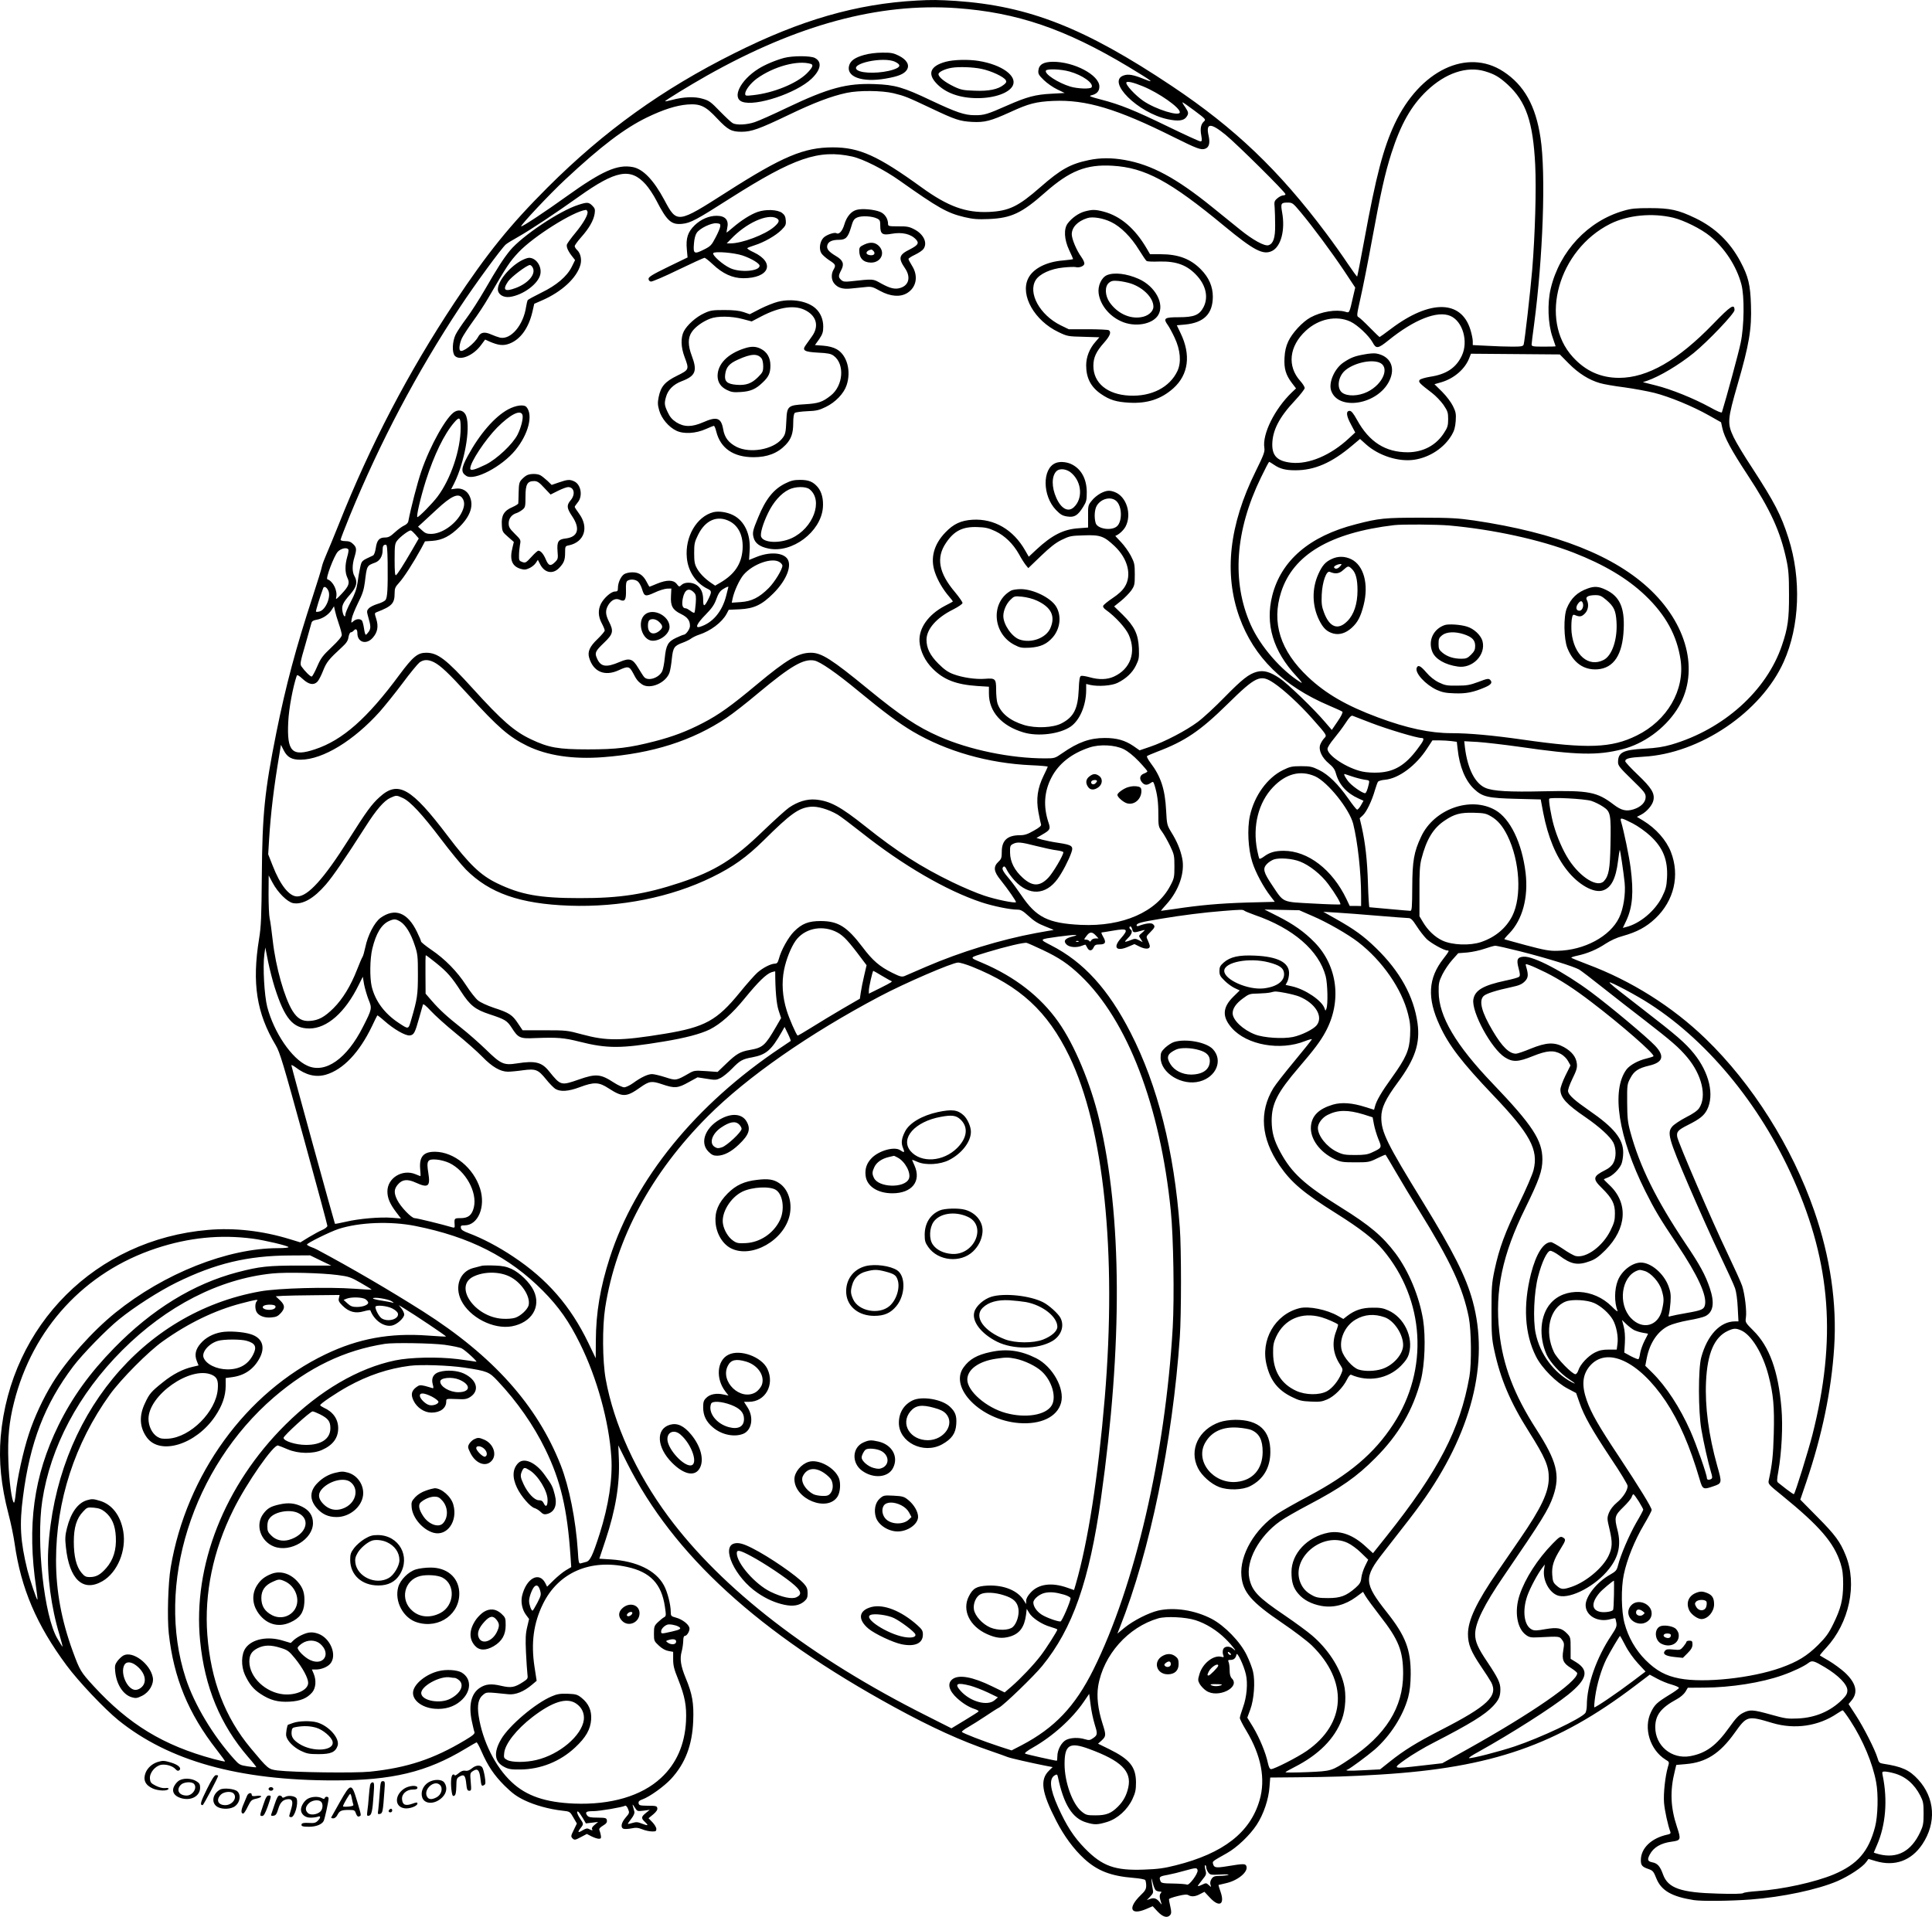 <?xml version="1.0" encoding="UTF-8"?>
<svg xmlns="http://www.w3.org/2000/svg" version="1.0" viewBox="0 0 1609.175 1596.813" preserveAspectRatio="xMidYMid meet">
  <g transform="translate(-8.324,1833.767) scale(0.1,-0.1)" fill="#000000" stroke="none">
    <path d="M7720 18333 c-502 -27 -968 -162 -1519 -438 -603 -301 -1085 -648 -1557 -1119 -315 -315 -502 -547 -776 -960 -384 -580 -701 -1186 -963 -1846 -41 -102 -87 -214 -103 -250 -16 -36 -33 -81 -37 -100 -3 -19 -37 -129 -75 -245 -144 -440 -225 -744 -305 -1140 -98 -489 -117 -679 -121 -1189 -3 -348 -6 -426 -23 -530 -60 -369 -21 -619 139 -886 34 -57 62 -150 234 -777 108 -392 196 -719 196 -727 0 -9 -19 -24 -42 -34 -24 -10 -74 -38 -113 -61 l-70 -43 -85 26 c-231 71 -464 97 -684 78 -933 -80 -1645 -790 -1727 -1723 -17 -202 3 -406 65 -644 19 -71 42 -182 51 -245 53 -375 183 -679 433 -1016 99 -134 316 -363 432 -457 421 -339 1000 -501 1795 -501 485 0 774 70 1095 264 47 28 88 52 92 53 5 1 23 -32 41 -74 54 -123 105 -199 192 -286 65 -64 100 -90 166 -122 87 -42 208 -75 316 -87 63 -7 63 -7 92 -57 l29 -50 -26 -54 c-24 -49 -25 -54 -10 -70 16 -15 21 -15 68 10 l51 27 39 -20 c22 -11 49 -20 61 -20 18 0 20 5 17 27 -3 16 -8 35 -12 44 -5 12 3 22 29 38 27 16 36 27 33 44 -3 20 -8 22 -77 23 -59 0 -76 4 -87 18 -20 28 -9 36 51 36 53 0 245 33 265 45 6 4 17 -8 24 -26 13 -32 13 -35 -20 -73 -37 -43 -44 -83 -17 -93 9 -3 38 -2 64 3 38 8 56 7 91 -7 24 -10 60 -18 81 -18 32 -1 37 2 37 21 0 12 -15 37 -32 55 l-33 34 39 32 c26 22 37 39 34 52 -3 18 -12 20 -78 20 -67 1 -75 3 -78 21 -2 15 6 23 32 32 61 22 179 107 238 170 119 129 177 282 185 483 6 148 -7 225 -63 359 -41 100 -50 159 -33 220 7 25 12 64 13 88 0 27 5 42 13 42 20 0 45 47 38 69 -9 31 -62 70 -111 83 -41 11 -44 14 -44 48 0 61 -28 169 -57 221 -67 125 -227 202 -443 216 l-95 6 52 156 c84 252 119 466 111 671 l-5 117 73 -146 c387 -769 1092 -1414 2229 -2036 306 -167 553 -280 800 -364 66 -23 129 -45 140 -50 21 -9 201 -50 313 -72 l63 -12 -30 -29 c-78 -76 -63 -180 60 -419 65 -127 146 -236 232 -315 111 -102 224 -145 412 -160 50 -4 93 -12 97 -18 4 -6 8 -27 8 -46 0 -29 -8 -44 -46 -80 -109 -106 -86 -170 42 -117 l58 25 41 -44 c44 -47 82 -57 105 -29 10 13 11 27 1 70 -7 30 -12 58 -11 62 0 5 33 16 73 26 52 13 77 15 89 7 26 -15 58 -12 98 10 l35 18 46 -49 c77 -83 125 -58 89 47 -11 31 -19 58 -18 59 2 1 28 7 59 14 100 21 189 94 174 141 -8 24 -20 24 -167 0 -87 -14 -103 -11 -111 20 -6 23 -9 20 115 90 84 47 191 149 248 236 58 88 100 214 107 317 l6 77 221 2 c298 3 437 7 696 23 929 57 1472 246 2120 738 l124 94 61 -33 c33 -18 88 -41 123 -50 34 -10 61 -22 59 -28 -2 -6 -39 -33 -83 -59 -100 -62 -119 -79 -150 -143 -64 -132 -8 -314 122 -395 32 -19 32 -20 19 -62 -22 -76 -38 -219 -32 -297 5 -64 33 -191 53 -243 4 -12 -2 -18 -23 -22 -135 -29 -223 -113 -223 -213 0 -44 10 -56 66 -75 34 -12 41 -21 63 -77 41 -102 128 -152 312 -181 67 -10 297 -8 474 5 262 20 557 82 724 154 96 42 207 115 238 158 l19 26 60 -18 c159 -47 297 3 389 141 118 178 105 385 -35 538 -73 80 -135 108 -291 132 -32 5 -37 10 -48 48 -20 68 -115 255 -180 355 l-61 94 24 29 c58 68 39 146 -55 234 -33 30 -92 73 -132 97 -39 23 -74 43 -76 45 -2 1 21 30 52 63 193 208 261 530 163 771 -45 113 -89 172 -235 319 l-143 145 51 150 c130 384 208 758 231 1117 24 366 -32 753 -166 1139 -185 533 -516 1058 -905 1434 -276 267 -621 484 -986 620 -73 28 -133 52 -133 55 0 3 24 11 53 17 83 18 163 52 233 99 42 27 93 51 142 64 118 33 196 74 273 147 156 148 205 359 129 554 -39 99 -124 195 -230 260 l-53 32 35 18 c47 24 96 81 103 122 11 57 -17 102 -130 210 -58 55 -105 106 -105 113 0 23 32 31 151 38 469 25 981 371 1169 791 133 296 148 691 39 1031 -62 194 -116 297 -300 581 -66 99 -136 216 -156 258 -55 116 -52 147 34 445 94 324 117 457 110 655 -5 171 -22 240 -88 364 -87 163 -210 282 -374 361 -143 69 -211 84 -380 84 -115 0 -154 -3 -218 -22 -298 -85 -534 -337 -608 -649 -29 -122 -23 -294 15 -403 14 -41 26 -76 26 -77 0 -2 -45 -3 -100 -3 -89 0 -100 2 -100 18 0 9 9 82 20 162 75 564 100 1262 54 1560 -40 267 -136 438 -308 551 -303 199 -697 10 -906 -434 -95 -203 -155 -431 -254 -971 -30 -164 -57 -300 -59 -302 -2 -2 -38 47 -79 108 -41 62 -122 176 -180 253 -392 524 -759 875 -1283 1225 -726 485 -1191 668 -1800 710 -144 9 -204 10 -325 3z m330 -63 c504 -36 906 -173 1431 -488 200 -121 227 -141 134 -104 -91 37 -134 45 -173 31 -145 -50 120 -313 369 -365 86 -18 132 -12 154 19 20 29 19 38 -10 82 -15 20 -25 39 -23 40 2 2 47 -29 100 -69 95 -71 97 -74 78 -91 -25 -23 -32 -60 -21 -117 7 -41 6 -48 -8 -48 -9 0 -131 56 -271 124 -276 134 -396 183 -559 225 -92 24 -102 29 -76 35 44 11 65 34 65 73 0 95 -210 207 -388 206 -78 -1 -115 -23 -120 -73 -3 -28 4 -39 46 -80 27 -26 77 -61 111 -77 l62 -30 -108 -6 c-137 -7 -206 -26 -368 -97 -169 -75 -196 -83 -274 -82 -84 0 -153 24 -361 122 -235 112 -303 131 -470 137 -233 9 -386 -32 -732 -197 -116 -56 -238 -110 -269 -120 -65 -22 -149 -26 -182 -9 -12 6 -60 51 -107 99 -76 79 -91 90 -145 105 -66 20 -160 16 -255 -10 -30 -8 -55 -13 -57 -11 -5 4 202 131 347 213 754 425 1432 608 2080 563z m941 -528 c109 -30 205 -99 184 -132 -10 -15 -115 -12 -176 6 -103 31 -220 107 -204 134 10 16 125 12 196 -8z m3460 2 c81 -24 121 -48 190 -111 153 -141 211 -311 229 -668 10 -201 -1 -583 -25 -875 -16 -187 -62 -590 -71 -622 -5 -15 -18 -18 -93 -18 -48 0 -143 3 -209 7 l-122 6 0 32 c0 18 -9 62 -20 97 -76 247 -336 251 -659 8 -51 -39 -95 -70 -97 -70 -2 0 -39 35 -82 79 -42 43 -85 83 -94 87 -16 8 -14 21 17 159 19 83 62 299 95 480 73 398 109 559 162 725 78 243 165 397 295 521 155 148 333 208 484 163z m-2849 -125 c136 -56 308 -177 308 -216 0 -39 -200 23 -304 94 -68 47 -151 137 -141 154 8 12 59 0 137 -32z m-2077 -58 c95 -23 114 -31 315 -126 200 -95 237 -107 341 -113 104 -5 152 7 317 82 154 71 213 86 357 93 273 12 531 -65 1003 -301 197 -98 230 -110 264 -97 32 12 41 47 28 107 -25 109 16 111 142 8 98 -81 498 -477 498 -494 0 -6 -9 -10 -19 -10 -11 0 -33 -11 -48 -24 -26 -22 -28 -29 -23 -78 2 -29 4 -96 4 -148 1 -104 -16 -153 -55 -165 -32 -11 -132 44 -240 132 -53 43 -157 127 -230 186 -299 242 -505 353 -728 392 -108 19 -203 19 -299 -1 -153 -32 -233 -76 -403 -225 -185 -162 -261 -199 -430 -207 -192 -8 -339 45 -559 204 -366 265 -519 334 -740 334 -240 0 -419 -75 -885 -373 -410 -262 -413 -263 -518 -66 -90 168 -178 259 -264 275 -128 24 -256 -33 -549 -243 -175 -126 -373 -257 -380 -251 -8 8 242 274 367 390 299 279 493 426 682 518 137 66 242 99 335 107 109 8 151 -12 250 -118 88 -93 117 -109 202 -109 82 0 147 23 393 141 210 101 355 156 482 183 104 22 292 20 390 -3z m-345 -527 c91 -20 265 -108 395 -200 325 -230 398 -271 541 -305 73 -17 109 -20 204 -16 186 8 274 49 468 221 205 181 343 236 561 223 272 -16 479 -128 931 -502 247 -204 324 -244 398 -208 75 37 111 175 84 322 -13 73 -9 81 44 81 42 0 45 -2 112 -82 101 -121 250 -322 359 -484 l94 -142 -16 -68 c-34 -150 -31 -144 -68 -133 -75 21 -199 1 -289 -48 -66 -36 -153 -130 -185 -200 -19 -41 -28 -80 -31 -135 -5 -91 10 -143 63 -213 l33 -43 -35 -33 c-143 -138 -247 -347 -229 -462 5 -32 -4 -57 -72 -195 -221 -446 -266 -851 -136 -1215 121 -335 365 -575 749 -738 55 -23 104 -46 109 -50 6 -5 -10 -38 -39 -80 l-49 -72 -55 64 c-93 110 -314 323 -380 367 -81 54 -132 68 -190 53 -66 -18 -121 -61 -270 -213 -75 -77 -174 -169 -221 -204 -98 -73 -277 -167 -400 -208 l-85 -29 -53 37 c-70 47 -138 66 -237 66 -124 0 -222 -35 -353 -126 -62 -43 -64 -44 -145 -44 -285 0 -630 71 -881 182 -182 80 -319 171 -596 398 -300 246 -385 300 -472 300 -106 0 -200 -55 -453 -266 -212 -177 -314 -250 -445 -318 -134 -70 -253 -115 -405 -154 -210 -54 -317 -67 -555 -67 -247 0 -327 14 -474 84 -140 66 -243 156 -485 423 -221 244 -292 298 -388 298 -71 0 -110 -32 -223 -184 -267 -362 -473 -544 -702 -620 -193 -65 -236 -21 -224 227 5 112 39 293 71 386 4 9 19 1 50 -28 51 -47 92 -54 123 -21 11 12 32 53 47 92 28 70 45 92 158 196 36 33 49 53 53 83 4 21 12 39 19 39 7 0 18 7 25 15 17 20 30 10 30 -23 0 -76 75 -98 128 -37 40 45 49 94 29 157 -15 48 -15 49 6 57 124 48 147 72 147 155 0 43 5 54 38 90 38 41 119 167 182 282 l33 62 61 4 c84 6 149 40 227 117 92 92 120 179 83 257 -21 45 -65 68 -115 61 l-38 -5 25 49 c85 170 137 454 101 559 -15 44 -54 60 -94 39 -69 -36 -208 -284 -281 -499 -32 -93 -87 -305 -108 -416 -2 -12 -17 -27 -34 -34 -16 -7 -51 -32 -77 -56 -38 -35 -54 -44 -83 -44 -48 0 -68 -23 -77 -89 -5 -32 -14 -57 -23 -61 -97 -45 -94 -42 -107 -100 -7 -30 -17 -88 -22 -128 -8 -53 -23 -95 -56 -157 -25 -47 -45 -95 -45 -106 0 -31 -17 -14 -24 25 -9 46 3 73 63 141 55 63 65 104 36 155 -19 32 -19 93 0 154 20 67 19 83 -10 111 -18 18 -35 25 -65 25 -23 0 -40 5 -40 11 0 6 34 95 76 198 256 623 558 1194 919 1741 123 187 346 491 381 521 10 9 57 38 104 64 99 56 306 193 505 335 309 220 431 242 557 101 25 -28 65 -88 88 -133 89 -173 125 -204 215 -195 70 7 117 32 405 216 528 335 732 405 1010 345z m6840 -510 c90 -22 233 -93 307 -154 122 -99 220 -250 260 -400 27 -98 24 -350 -6 -490 -16 -79 -118 -454 -156 -577 -2 -7 -41 9 -101 43 -134 73 -321 149 -450 181 l-107 27 36 12 c104 36 263 131 387 231 117 95 340 329 340 357 0 57 -30 38 -178 -115 -293 -303 -547 -449 -783 -449 -153 0 -280 57 -386 174 -284 311 -120 892 312 1109 146 73 350 93 525 51z m-1857 -818 c103 -44 152 -212 96 -331 -48 -102 -130 -156 -265 -176 -41 -7 -79 -18 -86 -26 -14 -17 -2 -29 104 -110 30 -23 72 -67 94 -98 35 -52 39 -64 39 -119 0 -53 -5 -70 -34 -114 -66 -104 -174 -161 -302 -162 -187 0 -322 86 -423 270 -30 54 -47 75 -61 75 -33 0 -29 -40 10 -112 l36 -68 -52 -48 c-152 -142 -334 -219 -480 -204 -114 12 -159 55 -159 151 1 117 57 227 188 366 45 48 82 96 82 105 0 10 -16 36 -36 58 -112 124 -94 291 46 420 107 99 254 129 370 76 60 -28 155 -118 186 -174 29 -55 44 -53 131 17 215 174 408 250 516 204z m987 -397 c81 -82 169 -137 260 -163 30 -9 121 -25 202 -35 80 -11 193 -32 250 -46 126 -32 319 -111 455 -188 l101 -57 11 -50 c16 -74 75 -184 210 -389 190 -289 272 -468 323 -705 18 -83 22 -134 22 -291 1 -203 -10 -281 -59 -424 -128 -378 -486 -699 -920 -826 -66 -19 -126 -29 -225 -34 -179 -10 -220 -31 -220 -113 0 -28 14 -46 115 -144 103 -100 115 -115 115 -146 0 -44 -40 -84 -103 -103 -59 -18 -100 -8 -162 39 -140 107 -205 120 -580 112 -294 -7 -425 1 -489 28 -87 37 -149 159 -171 335 l-6 54 110 -6 c60 -4 219 -22 353 -41 475 -69 647 -73 853 -20 178 45 350 169 454 328 189 290 104 687 -212 993 -300 290 -789 483 -1477 585 -133 19 -196 23 -440 23 -304 0 -349 -4 -545 -55 -384 -98 -621 -301 -695 -594 -60 -238 7 -462 201 -671 45 -49 55 -64 34 -51 -161 100 -334 299 -414 478 -160 358 -131 785 85 1228 34 71 65 130 68 130 3 0 22 -11 42 -25 48 -33 95 -45 176 -45 161 0 304 62 476 208 l63 53 50 -45 c106 -95 273 -148 403 -128 129 20 248 99 311 206 21 35 29 65 33 116 4 61 1 76 -23 125 -15 31 -54 83 -90 119 l-64 63 59 17 c107 32 198 112 232 204 l13 33 370 -3 370 -3 75 -76z m-9230 -535 c0 -182 -81 -425 -193 -574 -43 -57 -154 -170 -167 -170 -12 0 25 160 70 303 69 216 153 389 236 485 44 52 54 45 54 -44z m14 -586 c24 -33 19 -77 -13 -134 -53 -91 -162 -164 -248 -164 -34 0 -50 6 -75 30 l-33 30 35 32 c19 17 73 67 119 110 123 115 183 142 215 96z m8221 -228 c366 -33 755 -118 1034 -226 254 -99 448 -214 597 -356 172 -164 265 -335 295 -538 36 -251 -111 -505 -366 -630 -210 -104 -409 -111 -940 -35 -258 37 -455 55 -602 55 -177 0 -371 41 -612 131 -261 97 -433 196 -583 337 -231 218 -306 453 -224 708 100 311 409 494 941 557 68 8 357 6 460 -3z m-8612 -75 l28 -33 -57 -99 c-74 -127 -120 -199 -133 -207 -8 -5 -11 33 -11 127 0 122 2 137 22 162 25 32 96 85 112 84 6 0 23 -16 39 -34z m-231 -232 c2 -226 -2 -296 -19 -315 -9 -10 -39 -24 -67 -32 -29 -9 -61 -25 -71 -36 -17 -19 -18 -25 -6 -68 23 -79 24 -98 6 -126 -10 -14 -21 -26 -25 -26 -5 0 -11 24 -15 53 -4 28 -12 58 -17 65 -15 17 -48 15 -71 -5 -20 -18 -20 -17 -14 20 3 21 27 80 52 131 37 73 49 111 57 172 17 141 16 139 86 165 38 14 62 53 62 102 0 36 6 47 27 47 10 0 13 -32 15 -147z m-327 107 c3 -5 -1 -33 -10 -62 -19 -67 -19 -129 1 -172 22 -46 14 -70 -48 -136 -41 -44 -50 -50 -45 -30 14 55 -25 136 -73 152 -17 5 56 197 87 230 27 28 76 38 88 18z m-168 -341 c26 -50 -21 -162 -72 -175 -14 -4 -28 -4 -30 -2 -4 4 33 123 60 196 7 19 28 10 42 -19z m88 -277 c14 -40 25 -82 25 -94 0 -14 -29 -49 -85 -102 -74 -70 -90 -91 -120 -161 -19 -44 -39 -81 -45 -83 -10 -4 -59 45 -86 84 -13 19 -10 37 32 180 25 87 48 169 51 181 4 16 15 23 44 28 48 8 98 41 124 81 l20 31 8 -36 c4 -20 18 -69 32 -109z m793 -321 c55 -28 124 -93 284 -269 253 -278 341 -353 493 -428 167 -81 381 -113 631 -94 411 31 744 137 1029 328 50 33 169 126 265 207 271 226 376 287 466 270 48 -9 183 -102 369 -256 212 -175 338 -268 451 -335 282 -166 630 -265 987 -281 75 -3 137 -9 137 -12 0 -3 -16 -37 -35 -76 -50 -103 -63 -191 -43 -302 9 -48 19 -95 22 -103 4 -11 -13 -26 -60 -52 -52 -30 -77 -38 -115 -38 -105 0 -152 -43 -152 -138 0 -49 -3 -60 -28 -83 -44 -42 -40 -81 19 -153 63 -79 132 -179 127 -184 -10 -10 -167 22 -265 55 -58 19 -177 69 -265 112 -260 126 -460 254 -722 463 -210 167 -296 214 -417 225 -72 6 -148 -17 -221 -67 -26 -18 -123 -106 -216 -195 -243 -236 -399 -333 -690 -430 -293 -97 -502 -130 -839 -129 -332 0 -489 28 -687 124 -138 67 -232 158 -410 393 -305 403 -414 466 -569 324 -66 -60 -107 -116 -257 -353 -207 -328 -339 -474 -429 -474 -66 0 -141 95 -204 257 l-37 94 7 117 c14 226 39 436 87 721 l12 74 24 -47 c29 -57 68 -78 141 -77 185 2 441 158 659 401 41 47 127 153 189 236 62 84 126 161 141 173 35 26 73 26 121 2z m6996 -174 c82 -55 214 -177 316 -292 130 -147 127 -142 101 -169 -11 -12 -26 -36 -32 -53 -15 -45 15 -108 73 -156 34 -28 49 -49 58 -82 26 -94 90 -165 188 -209 l42 -19 -22 -39 c-12 -21 -27 -37 -32 -35 -6 2 -39 43 -72 91 -85 121 -165 200 -244 239 -57 28 -74 32 -150 32 -76 0 -93 -4 -152 -33 -129 -64 -237 -212 -274 -380 -24 -108 -15 -279 20 -387 27 -86 94 -210 152 -284 l35 -46 -233 -6 c-224 -7 -387 -21 -605 -54 -57 -8 -106 -15 -109 -15 -3 0 17 25 46 56 102 113 154 263 130 381 -15 73 -43 141 -91 218 -35 58 -37 64 -43 180 -9 178 -44 285 -131 399 -20 27 -33 52 -28 55 4 4 42 20 83 36 233 88 359 173 586 396 240 236 275 252 388 176z m813 -333 c136 -52 376 -124 415 -124 29 0 22 -20 -33 -92 -99 -133 -191 -189 -321 -196 -45 -3 -105 1 -137 8 -127 27 -291 134 -291 189 0 13 24 50 54 86 29 35 73 93 97 130 31 48 47 64 58 60 9 -3 80 -31 158 -61z m665 -150 l45 -6 7 -60 c15 -146 64 -264 137 -333 70 -66 116 -76 354 -82 l201 -5 21 -112 c39 -200 105 -361 198 -478 95 -121 224 -193 299 -168 69 22 108 98 126 246 6 49 13 90 14 92 4 3 32 -187 41 -275 9 -93 -10 -217 -46 -290 -75 -156 -290 -272 -514 -276 -67 -2 -109 6 -260 46 -99 27 -181 49 -182 51 -2 1 17 24 42 49 110 115 159 299 135 504 -30 248 -128 451 -252 522 -206 118 -511 9 -618 -221 -60 -127 -73 -202 -74 -420 -1 -169 -3 -198 -16 -198 -8 0 -87 7 -175 15 -88 8 -163 15 -166 15 -3 0 -9 89 -12 198 -6 197 -22 336 -52 471 l-17 72 27 25 c30 28 75 121 100 209 10 33 21 65 26 71 5 6 32 14 59 16 114 11 257 117 350 261 l44 67 57 0 c31 0 77 -3 101 -6z m-2730 -67 c36 -18 81 -54 127 -102 39 -41 71 -79 71 -83 0 -4 -13 -13 -30 -19 -34 -13 -40 -45 -13 -75 20 -22 41 -23 70 -3 20 14 22 13 32 -17 23 -74 32 -139 32 -240 0 -103 1 -108 31 -149 17 -23 47 -77 67 -118 34 -71 36 -82 36 -171 0 -88 -2 -100 -34 -160 -114 -219 -396 -343 -745 -327 -273 13 -372 62 -497 248 -32 47 -76 107 -98 133 -48 56 -64 83 -56 96 11 18 21 11 38 -26 10 -19 38 -57 63 -84 118 -126 257 -120 356 16 39 53 92 155 114 218 20 55 7 65 -105 82 -50 7 -112 20 -138 27 l-47 14 46 27 c69 40 73 47 53 105 -43 132 -35 255 26 372 60 116 169 201 317 250 85 28 210 22 284 -14z m1594 -226 c105 -47 286 -272 318 -396 37 -148 66 -405 66 -602 l0 -83 -47 1 -48 0 -27 57 c-117 245 -321 402 -523 402 -72 0 -117 -13 -163 -47 -18 -14 -36 -22 -39 -19 -3 3 -12 36 -19 73 -39 200 11 396 132 523 108 113 228 144 350 91z m307 -1 c32 -11 78 -23 103 -27 44 -6 45 -6 38 -37 -10 -45 -22 -76 -31 -76 -25 0 -118 67 -143 102 -26 36 -37 58 -27 58 1 0 29 -9 60 -20z m-7905 -180 c62 -28 162 -136 318 -342 76 -101 170 -215 208 -254 196 -197 450 -286 861 -301 425 -15 848 70 1190 238 174 85 288 167 430 307 223 221 290 269 389 279 58 6 149 -21 225 -65 24 -14 114 -82 200 -150 343 -272 705 -483 999 -581 97 -32 238 -61 299 -61 29 0 46 -10 94 -54 42 -39 79 -63 136 -85 43 -17 75 -30 71 -31 -4 0 -69 -11 -145 -25 -295 -55 -627 -156 -917 -281 -83 -36 -163 -71 -178 -77 -23 -9 -37 -6 -102 26 -107 53 -165 103 -249 215 -130 171 -202 216 -347 217 -103 0 -157 -21 -224 -88 -47 -48 -106 -153 -125 -225 -9 -33 -16 -42 -34 -42 -35 -1 -101 -35 -147 -76 -23 -21 -88 -94 -144 -163 -191 -235 -292 -290 -626 -345 -366 -60 -484 -61 -690 -5 -121 33 -131 34 -310 34 l-184 0 -39 58 c-46 70 -73 88 -200 129 -56 19 -113 45 -133 62 -19 15 -64 72 -98 125 -75 116 -176 219 -291 297 -47 32 -85 63 -85 69 0 6 -15 42 -34 80 -78 162 -184 202 -304 116 -50 -37 -106 -145 -126 -244 -8 -37 -18 -73 -23 -80 -5 -7 -26 -55 -46 -107 -52 -134 -119 -244 -196 -321 -75 -74 -124 -101 -196 -106 -63 -5 -104 18 -145 83 -67 107 -140 364 -165 585 -9 79 -20 163 -26 187 -5 23 -9 113 -9 200 l1 157 32 -60 c44 -83 124 -162 172 -171 79 -14 172 39 272 155 61 71 153 205 331 483 90 142 154 215 206 239 51 23 51 23 104 -1z m9899 -24 c28 -9 73 -31 99 -49 62 -41 66 -61 61 -317 -4 -201 -14 -258 -54 -302 -53 -58 -195 28 -293 178 -48 74 -97 185 -126 288 -22 79 -44 208 -37 220 9 14 291 0 350 -18z m-835 -129 c57 -33 97 -81 137 -161 103 -210 121 -508 40 -669 -52 -102 -142 -177 -260 -217 -92 -31 -239 -26 -321 12 -63 29 -123 86 -164 156 l-28 47 0 205 c-1 159 3 220 16 271 42 164 98 257 194 321 81 55 132 68 244 65 83 -2 102 -6 142 -30z m1179 -58 c45 -23 109 -69 147 -104 107 -99 148 -201 140 -350 -4 -71 -10 -95 -41 -158 -57 -116 -185 -224 -300 -252 l-27 -7 30 63 c51 112 61 233 35 436 -13 99 -55 303 -81 391 -9 31 5 28 97 -19z m-4966 -189 c64 -16 141 -33 171 -36 30 -4 54 -11 54 -16 0 -26 -88 -174 -126 -213 -70 -73 -131 -73 -211 -1 -70 63 -106 134 -107 210 -1 54 1 61 24 73 37 19 66 16 195 -17z m2195 -129 c79 -30 177 -108 236 -188 58 -77 108 -162 101 -169 -3 -3 -106 0 -229 7 -260 14 -240 4 -338 151 -74 110 -81 140 -45 178 14 15 41 32 58 38 46 16 154 8 217 -17z m-464 -409 c5 -5 45 -21 89 -37 319 -110 534 -296 590 -510 16 -62 20 -235 6 -270 -8 -20 -8 -20 -15 1 -20 65 -160 160 -271 185 l-54 12 15 28 c7 15 14 47 14 70 0 89 -95 138 -286 146 -131 6 -204 -10 -259 -58 -29 -26 -35 -38 -35 -70 0 -34 7 -46 44 -82 24 -24 62 -51 84 -61 l41 -19 -54 -53 c-90 -89 -94 -167 -12 -260 125 -142 403 -192 610 -109 31 12 57 19 57 15 0 -3 -64 -84 -143 -179 -79 -95 -159 -197 -178 -228 -120 -199 -103 -417 50 -642 98 -143 198 -229 476 -403 199 -125 313 -214 386 -301 350 -416 385 -998 87 -1454 -159 -244 -365 -418 -708 -600 -102 -54 -217 -119 -257 -146 -189 -126 -316 -344 -300 -518 12 -135 84 -218 338 -390 99 -67 208 -150 248 -188 305 -299 288 -651 -43 -880 -77 -53 -269 -151 -296 -151 -11 0 -19 17 -27 53 -17 82 -69 207 -122 296 l-49 80 25 68 c31 83 42 233 23 314 -6 30 -30 92 -53 139 -53 111 -185 246 -292 302 -140 73 -313 99 -445 69 -81 -19 -206 -83 -278 -141 l-62 -51 21 53 c251 634 439 1547 499 2418 13 187 13 736 0 910 -47 639 -184 1184 -410 1625 -185 362 -391 589 -663 728 -100 52 -102 49 61 72 133 18 192 19 118 1 -62 -15 -79 -37 -50 -66 24 -24 82 -29 128 -11 16 7 30 10 31 9 1 -2 8 -13 14 -25 15 -30 39 -29 53 2 9 20 18 25 50 25 49 0 57 18 29 65 -11 19 -17 35 -12 35 5 0 48 7 95 15 122 21 131 12 66 -63 -70 -78 -39 -114 60 -71 l52 22 45 -22 c46 -22 83 -21 83 4 0 8 -7 29 -16 48 -16 33 -16 33 20 69 40 40 43 50 21 68 -14 12 -64 5 -119 -16 -9 -3 -16 -1 -16 5 0 18 37 28 202 55 173 29 363 53 518 65 150 12 165 12 176 3z m569 -45 c120 -51 294 -151 380 -217 201 -155 364 -390 416 -600 17 -66 21 -104 17 -181 -6 -121 -34 -184 -153 -350 -84 -116 -128 -191 -140 -240 l-7 -26 -74 23 c-106 34 -196 41 -268 20 -118 -35 -177 -92 -184 -182 -8 -102 73 -214 198 -273 49 -23 67 -26 170 -26 110 0 118 1 183 33 38 19 70 32 71 30 2 -1 41 -68 88 -148 46 -80 132 -222 190 -315 265 -428 365 -643 415 -892 21 -109 24 -383 5 -493 -77 -438 -257 -785 -689 -1328 l-114 -143 -58 53 c-105 98 -210 137 -313 118 -176 -34 -308 -174 -308 -328 0 -84 15 -133 58 -182 42 -50 109 -85 190 -100 100 -18 199 7 290 74 l58 43 21 -36 c12 -20 66 -94 121 -165 155 -198 192 -291 192 -482 0 -279 -145 -511 -445 -710 -151 -101 -150 -100 -352 -109 -101 -4 -183 -4 -183 -1 0 3 33 22 73 42 203 103 336 236 397 399 31 82 38 209 16 295 -35 141 -133 291 -264 403 -37 32 -139 107 -227 167 -225 152 -273 203 -296 309 -31 144 80 351 256 476 34 25 141 86 236 136 272 143 402 234 557 390 195 195 314 400 379 647 34 132 42 362 19 507 -32 194 -119 403 -229 551 -108 143 -213 233 -456 384 -305 190 -410 287 -504 461 -53 98 -71 163 -72 259 0 143 46 235 226 445 128 149 181 220 222 296 138 253 102 550 -91 747 -85 87 -175 151 -310 219 l-107 54 145 -3 145 -3 110 -48z m545 2 c124 -10 237 -19 252 -19 22 0 35 -12 71 -68 24 -38 62 -86 83 -107 37 -35 144 -95 172 -95 19 0 15 -7 -32 -68 -128 -163 -138 -329 -31 -558 76 -166 185 -307 444 -579 309 -324 380 -455 337 -625 -9 -36 -63 -162 -121 -280 -118 -243 -164 -369 -203 -549 -24 -115 -26 -144 -26 -346 0 -190 3 -234 23 -325 51 -239 134 -435 288 -678 136 -216 167 -287 166 -388 -1 -118 -62 -247 -237 -502 -50 -73 -135 -196 -188 -274 -178 -259 -248 -408 -248 -523 0 -84 24 -144 109 -270 38 -55 75 -114 85 -132 58 -114 -29 -197 -419 -397 -208 -107 -309 -170 -428 -265 l-79 -63 -136 -7 c-127 -7 -166 -5 -134 6 21 8 162 112 225 166 130 114 237 281 279 436 14 54 20 109 21 191 1 205 -42 319 -198 516 -192 243 -195 288 -30 498 208 266 256 328 312 406 210 291 354 585 428 874 73 286 74 560 4 816 -56 204 -161 411 -415 825 -300 488 -346 581 -346 705 0 78 35 152 137 290 144 195 188 325 165 493 -31 225 -147 434 -347 628 -103 100 -178 154 -328 239 l-110 62 115 -7 c63 -4 216 -15 340 -26z m-8142 -49 c43 -27 87 -97 119 -195 25 -74 27 -93 27 -245 0 -170 -5 -204 -56 -378 -24 -82 -20 -81 -105 -25 -118 78 -195 183 -224 303 -17 75 -15 230 5 314 31 128 76 203 141 232 41 18 55 17 93 -6z m6096 -66 c7 -28 13 -28 86 -7 24 6 24 6 -4 -19 -30 -25 -30 -26 -12 -52 l17 -27 -31 16 c-29 15 -35 15 -72 0 -22 -9 -42 -14 -44 -12 -2 2 10 16 26 32 30 29 39 59 20 70 -12 8 -13 25 -1 25 5 0 12 -12 15 -26z m-2479 -13 c60 -26 97 -62 186 -178 l80 -106 -20 -86 c-11 -47 -24 -110 -28 -139 l-8 -54 -145 -84 c-80 -47 -196 -117 -258 -156 -62 -39 -114 -69 -116 -67 -15 17 -69 140 -90 208 -36 114 -44 232 -22 341 17 85 57 186 96 241 70 98 206 131 325 80z m2175 -36 l23 -25 -26 0 c-14 0 -30 -7 -35 -16 -6 -11 -11 -13 -16 -5 -4 6 -16 11 -27 11 -19 0 -19 1 3 30 27 37 47 38 78 5z m-143 -51 c-3 -3 -12 -4 -19 -1 -8 3 -5 6 6 6 11 1 17 -2 13 -5z m-301 -69 c140 -66 216 -118 317 -214 391 -373 664 -1084 752 -1961 22 -219 30 -719 16 -970 -62 -1064 -315 -2156 -661 -2851 -152 -306 -323 -486 -598 -630 l-83 -43 -102 33 c-134 44 -305 110 -312 121 -3 4 21 23 52 40 32 18 96 59 143 90 47 32 99 65 115 73 39 20 291 263 359 347 254 311 393 710 490 1400 180 1277 175 2350 -15 3150 -72 303 -207 626 -341 815 -149 211 -362 376 -632 491 -114 49 -118 41 41 90 148 45 307 83 328 77 11 -3 70 -29 131 -58z m3985 -14 c220 -56 439 -124 485 -150 17 -10 107 -79 200 -153 93 -74 250 -196 349 -272 223 -173 282 -224 351 -306 122 -145 165 -325 100 -423 -14 -21 -50 -47 -110 -77 -48 -25 -99 -59 -113 -75 -46 -53 -35 -96 136 -495 84 -195 201 -456 261 -580 59 -124 116 -247 125 -275 10 -30 19 -95 22 -162 l6 -113 -28 0 c-124 0 -232 -115 -282 -300 -26 -94 -25 -451 1 -600 20 -116 57 -278 80 -355 12 -38 13 -51 3 -57 -19 -12 -37 -9 -37 7 0 30 -89 283 -137 391 -88 198 -201 371 -318 487 l-58 57 12 63 c25 128 92 227 184 271 29 14 101 34 163 45 61 10 125 26 142 35 66 34 78 110 36 234 -36 107 -82 193 -202 370 -245 366 -382 644 -460 932 -22 81 -25 117 -26 245 -1 145 0 152 27 202 30 58 66 82 154 103 118 27 134 79 51 167 -66 70 -374 328 -533 446 -227 169 -481 302 -562 295 -52 -4 -61 -24 -41 -97 13 -48 13 -63 3 -71 -7 -6 -57 -20 -111 -31 -187 -40 -256 -80 -269 -157 -17 -104 150 -411 262 -482 66 -42 111 -40 234 10 117 47 173 51 234 17 22 -12 49 -39 59 -59 l20 -36 -42 -84 c-23 -47 -42 -99 -42 -117 0 -67 50 -122 210 -231 116 -80 205 -161 231 -211 24 -49 25 -124 0 -169 -12 -23 -35 -44 -68 -60 -103 -52 -107 -72 -27 -150 85 -84 109 -131 108 -212 0 -56 -6 -78 -37 -141 -64 -130 -200 -231 -288 -213 -16 3 -65 30 -109 61 -45 30 -89 55 -98 55 -63 0 -124 -96 -167 -263 -67 -266 -53 -501 41 -688 48 -97 170 -220 267 -270 l68 -36 28 -80 c38 -111 101 -222 262 -465 77 -114 139 -217 139 -229 0 -36 -38 -96 -89 -138 -32 -27 -55 -57 -67 -86 -16 -43 -16 -48 6 -140 25 -108 23 -151 -10 -220 -48 -99 -184 -213 -303 -255 -75 -26 -91 -25 -129 9 -28 24 -32 36 -36 90 -5 72 12 125 70 217 44 71 46 79 17 95 -19 10 -28 4 -84 -53 -125 -128 -229 -290 -275 -428 -45 -135 -22 -278 53 -332 27 -20 42 -23 102 -20 180 9 176 9 198 -20 19 -25 20 -34 11 -88 -13 -79 -1 -108 65 -148 28 -18 51 -37 51 -43 0 -72 -374 -331 -914 -633 l-210 -117 -175 -20 c-245 -28 -244 -28 -130 53 52 37 157 100 234 139 305 157 428 233 495 305 48 52 60 80 60 140 0 53 -20 94 -110 229 -77 114 -100 167 -100 229 0 94 74 245 240 487 320 468 370 549 410 663 60 175 30 292 -140 556 -186 289 -279 533 -309 812 -38 343 26 646 217 1032 115 235 142 310 142 405 0 159 -82 285 -413 631 -309 322 -450 562 -451 765 -1 71 3 88 31 145 18 36 54 90 82 121 l50 56 76 6 c42 4 106 18 143 31 37 13 76 24 88 25 12 1 108 -21 215 -48z m-10380 -298 c83 -261 152 -343 289 -343 147 0 299 134 411 363 l34 68 11 -65 c7 -35 24 -92 37 -126 30 -72 29 -78 -46 -225 -134 -267 -314 -394 -464 -325 -130 58 -278 276 -334 490 -24 94 -38 333 -24 437 l8 58 23 -117 c13 -64 38 -161 55 -215z m1344 203 c92 -74 132 -119 208 -238 75 -116 118 -150 236 -189 133 -44 147 -53 187 -114 53 -84 69 -91 194 -85 186 7 240 3 370 -30 230 -58 345 -58 699 1 184 30 310 64 386 101 89 45 188 132 291 259 113 138 178 202 224 218 17 5 30 8 30 6 0 -153 10 -269 28 -324 l21 -64 -41 -71 c-92 -159 -111 -176 -220 -195 -80 -14 -112 -33 -195 -113 l-73 -70 -97 7 c-93 6 -100 5 -143 -20 -105 -60 -106 -60 -196 -31 -44 14 -93 26 -110 26 -35 0 -92 -27 -158 -75 -26 -19 -60 -35 -74 -35 -14 0 -53 18 -87 40 -109 71 -148 75 -290 25 -150 -52 -151 -52 -249 69 -61 76 -115 89 -268 65 -109 -17 -133 -6 -258 116 -58 56 -150 137 -205 180 -120 95 -180 150 -247 227 l-50 58 -1 160 c-1 88 0 160 3 160 3 0 42 -29 85 -64z m6935 5 c91 -24 124 -47 128 -90 7 -65 -58 -114 -169 -127 -131 -15 -329 72 -329 146 0 73 208 113 370 71z m-2469 -37 c398 -160 627 -371 808 -744 288 -595 397 -1638 296 -2845 -56 -665 -139 -1198 -241 -1552 l-15 -51 -55 19 c-132 47 -242 32 -308 -42 -23 -25 -36 -49 -36 -67 l0 -27 -19 30 c-50 82 -165 130 -301 124 -93 -5 -123 -22 -157 -89 -59 -115 6 -250 151 -315 75 -34 126 -39 190 -21 81 24 121 77 135 181 l6 50 20 -33 c26 -44 107 -97 178 -117 31 -9 57 -19 57 -22 0 -12 -95 -161 -139 -218 -58 -76 -167 -191 -242 -256 l-58 -50 -103 50 c-163 80 -279 101 -332 60 -45 -35 -30 -96 41 -160 48 -43 97 -73 146 -89 22 -7 35 -16 30 -20 -4 -5 -57 -38 -116 -74 l-109 -66 -206 104 c-963 483 -1704 1055 -2153 1661 -268 362 -453 770 -521 1145 -27 152 -29 435 -4 595 90 576 382 1120 856 1595 327 327 842 686 1430 997 209 111 604 281 652 282 16 1 69 -15 119 -35z m4778 -48 c119 -60 235 -135 381 -247 247 -188 526 -432 515 -450 -3 -4 -29 -12 -57 -19 -70 -16 -140 -55 -168 -92 -128 -174 -68 -561 157 -1013 78 -156 119 -225 264 -442 175 -262 250 -427 233 -506 -8 -37 -27 -45 -152 -67 -59 -10 -118 -22 -131 -26 -22 -7 -23 -5 -17 17 4 13 10 58 13 99 4 62 1 85 -17 134 -40 106 -145 195 -229 196 -73 0 -161 -68 -193 -150 -29 -75 -30 -181 -2 -253 3 -10 -19 7 -49 38 -151 150 -392 162 -510 24 -86 -100 -99 -273 -32 -426 28 -62 116 -159 186 -204 53 -34 66 -48 22 -25 -150 81 -263 234 -299 406 -24 113 -14 343 20 473 31 120 74 211 101 215 11 1 44 -16 75 -39 99 -75 155 -85 257 -47 44 16 74 38 128 92 179 181 192 393 33 542 -27 25 -48 47 -46 48 2 2 17 8 34 15 42 17 93 68 112 111 8 19 15 62 15 95 1 114 -76 209 -284 352 -118 82 -167 125 -175 157 -3 14 10 53 36 107 34 69 41 92 37 126 -6 56 -42 101 -108 138 -80 43 -145 40 -276 -13 -55 -23 -111 -42 -123 -42 -56 0 -115 57 -193 189 -93 156 -118 250 -77 291 21 21 107 48 234 75 62 13 86 24 109 47 30 30 32 55 11 125 -6 23 -6 23 33 9 21 -7 80 -35 132 -60z m-5532 -26 c36 -21 70 -41 77 -43 16 -6 10 -10 -91 -61 l-93 -46 0 26 c0 28 31 164 37 164 2 0 34 -18 70 -40z m6349 -205 c509 -311 965 -859 1247 -1495 311 -701 357 -1330 156 -2125 -36 -139 -142 -482 -154 -494 -3 -2 -30 16 -61 40 -30 24 -62 49 -70 55 -12 9 -12 23 1 94 28 161 39 378 26 527 -26 308 -100 514 -234 646 -67 67 -68 69 -62 110 8 51 -9 194 -31 262 -9 28 -65 151 -124 275 -123 256 -409 919 -417 967 -7 43 6 57 91 100 96 48 132 77 157 125 63 123 19 310 -108 468 -74 91 -142 150 -433 375 -315 244 -320 248 -192 185 57 -28 150 -80 208 -115z m-2986 61 c41 -8 93 -21 115 -30 135 -56 202 -167 145 -239 -27 -34 -126 -83 -198 -98 -84 -17 -243 -7 -315 21 -100 38 -187 120 -187 177 0 40 28 81 85 123 51 38 58 40 127 41 40 1 87 5 103 9 42 11 42 11 125 -4z m-6912 -335 c81 -65 181 -154 222 -196 82 -85 151 -125 214 -125 21 0 78 5 125 12 108 14 126 6 193 -76 26 -33 60 -67 75 -78 42 -27 109 -23 205 13 120 45 160 43 241 -10 116 -75 148 -74 263 8 75 53 95 56 183 26 103 -35 130 -33 219 17 l75 41 77 -12 c72 -12 80 -11 116 7 21 11 64 46 94 77 66 68 86 80 170 95 115 22 158 59 245 212 l23 41 28 -57 c15 -31 25 -58 23 -60 -2 -1 -40 -27 -83 -56 -708 -473 -1212 -1093 -1424 -1750 -79 -245 -115 -457 -116 -691 l-1 -146 -62 129 c-148 306 -341 529 -626 718 -121 81 -256 152 -368 194 -48 18 -65 29 -67 45 -3 18 2 21 31 21 112 0 177 155 129 306 -54 172 -216 305 -374 307 -98 1 -134 -41 -125 -145 3 -32 4 -58 2 -58 -1 0 -20 7 -41 16 -109 45 -234 -31 -234 -143 0 -55 20 -103 72 -172 l41 -54 -74 6 c-98 8 -276 -7 -385 -33 -48 -11 -89 -19 -91 -17 -4 5 -363 1309 -363 1321 0 4 15 -3 33 -16 87 -67 170 -87 254 -63 144 42 279 184 385 405 22 47 42 87 44 89 1 2 28 -18 58 -45 80 -71 175 -125 211 -122 36 4 44 19 80 148 15 52 29 101 31 109 3 9 26 -10 65 -52 33 -36 126 -120 207 -186z m7563 -677 l75 -24 11 -59 c6 -32 23 -88 37 -123 30 -72 30 -72 -54 -111 -36 -17 -64 -21 -140 -21 -83 0 -102 3 -152 27 -86 42 -158 133 -158 199 0 37 36 86 81 108 84 43 169 44 300 4z m-7616 -404 c137 -66 235 -244 205 -370 -16 -65 -46 -90 -111 -90 -51 0 -53 -1 -49 -54 2 -26 -1 -28 -22 -22 -80 24 -293 76 -311 76 -27 0 -118 95 -146 153 -28 57 -26 89 5 126 37 44 80 49 150 17 103 -47 123 -33 105 79 -17 104 -8 119 68 113 31 -2 78 -15 106 -28z m-283 -525 c453 -90 783 -258 1063 -540 132 -133 219 -257 309 -440 142 -286 242 -651 261 -945 12 -180 -23 -406 -97 -639 -59 -184 -80 -227 -114 -235 -16 -4 -36 -9 -45 -12 -14 -4 -18 10 -23 103 -17 260 -72 535 -142 714 -197 501 -564 911 -1149 1283 -278 176 -589 358 -881 514 -10 6 -34 16 -51 22 -18 7 -33 16 -33 20 0 12 191 106 263 130 173 56 433 66 639 25z m-1352 -106 c98 -13 288 -58 296 -70 3 -5 -34 -9 -87 -9 -420 0 -948 -210 -1354 -537 -191 -154 -408 -397 -525 -588 -77 -125 -151 -284 -196 -422 -47 -141 -99 -379 -110 -500 -4 -40 -10 -73 -14 -73 -17 0 -42 184 -47 343 -7 196 6 330 47 492 155 617 588 1087 1185 1284 270 89 534 116 805 80z m564 -182 l88 -42 -254 0 c-275 0 -339 -7 -528 -56 -367 -97 -710 -308 -1025 -630 -205 -210 -349 -410 -464 -643 -208 -425 -264 -835 -186 -1359 7 -51 12 -93 10 -95 -5 -6 -62 162 -84 248 -58 238 -67 376 -36 610 58 453 181 771 418 1085 77 102 278 308 382 392 128 104 333 235 477 306 326 160 593 224 944 226 l170 1 88 -43z m11027 -87 c53 -15 124 -94 143 -161 19 -64 20 -87 2 -164 -32 -135 -162 -169 -258 -68 -111 117 -81 346 52 396 22 8 21 8 61 -3z m-10885 -34 c93 -12 110 -18 193 -66 51 -29 91 -54 89 -56 -2 -1 -66 2 -143 8 -224 16 -634 5 -784 -22 -986 -175 -1703 -1048 -1766 -2150 -12 -207 24 -483 94 -712 16 -54 27 -98 25 -98 -2 0 -21 30 -43 68 -110 185 -178 803 -126 1146 68 450 302 891 666 1255 370 370 809 595 1249 640 117 12 410 5 546 -13z m10 -192 c-6 -21 0 -33 31 -64 53 -52 107 -66 176 -46 29 8 53 12 55 8 31 -83 111 -140 179 -127 42 8 103 63 103 93 0 10 -10 32 -22 48 l-23 29 40 -24 c88 -53 357 -233 353 -237 -2 -2 -71 2 -153 8 -314 23 -577 -25 -850 -156 -662 -317 -1160 -1003 -1290 -1776 -22 -129 -30 -419 -16 -549 41 -371 162 -666 399 -970 40 -51 72 -95 69 -97 -2 -2 -44 7 -93 20 -419 113 -707 288 -1002 609 -106 116 -114 129 -172 287 -95 260 -140 503 -140 760 0 494 156 974 448 1380 92 128 323 361 441 444 213 152 435 259 654 316 126 33 147 36 129 18 -15 -15 -16 -63 -2 -89 18 -33 68 -52 124 -46 40 3 55 11 78 36 37 41 35 67 -7 107 l-35 33 62 4 c35 2 155 4 267 5 l203 2 -6 -26z m222 -10 c12 -8 22 -21 22 -28 0 -19 -45 -36 -95 -36 -35 0 -52 6 -77 29 l-33 30 25 10 c40 16 133 13 158 -5z m217 -16 c17 -11 21 -17 10 -13 -11 4 -53 12 -92 18 -40 6 -73 14 -73 18 0 15 126 -4 155 -23z m10016 -15 c58 -26 123 -84 155 -138 30 -52 48 -143 39 -204 l-6 -46 -67 0 c-51 0 -78 -6 -116 -25 -56 -29 -120 -97 -136 -146 -6 -19 -17 -34 -25 -34 -27 0 -154 130 -179 184 -82 174 -35 371 100 422 54 20 176 13 235 -13z m-10985 -24 c10 -17 -13 -33 -51 -33 -42 0 -68 20 -45 34 21 13 87 12 96 -1z m974 -21 c29 -15 46 -31 48 -45 7 -46 -87 -71 -137 -37 -21 15 -51 70 -51 94 0 19 94 11 140 -12z m10345 -181 c17 -8 49 -18 73 -22 23 -4 42 -7 42 -8 0 -1 -13 -28 -30 -60 -16 -32 -32 -78 -36 -102 -3 -25 -10 -47 -14 -50 -4 -2 -32 9 -63 25 l-55 30 5 83 c3 54 -1 100 -10 135 l-14 54 36 -35 c20 -19 50 -42 66 -50z m888 -1 c87 -36 183 -194 230 -376 41 -159 50 -258 44 -487 -5 -183 -13 -254 -42 -388 -6 -29 -1 -35 112 -126 313 -255 431 -392 486 -564 17 -54 22 -94 22 -175 -1 -129 -19 -202 -82 -330 -38 -78 -61 -110 -127 -176 -92 -91 -170 -139 -309 -189 -244 -87 -638 -129 -844 -90 -116 22 -195 65 -284 154 -83 83 -144 190 -175 306 -27 100 -30 293 -6 406 26 126 90 284 168 416 35 59 64 114 64 122 0 21 -104 190 -272 444 -171 257 -232 364 -269 470 -43 124 -36 209 23 282 141 170 408 48 635 -290 112 -168 202 -375 283 -652 24 -83 30 -86 113 -57 74 25 74 27 33 171 -71 254 -103 494 -93 703 11 234 69 369 182 421 48 22 66 23 108 5z m-10797 -121 c64 -9 128 -22 143 -30 34 -18 141 -118 120 -111 -10 2 -79 12 -155 22 -165 20 -395 15 -519 -11 -308 -64 -628 -251 -914 -535 -507 -503 -773 -1176 -711 -1801 38 -386 168 -699 400 -968 40 -45 70 -84 68 -85 -1 -2 -34 1 -71 7 -64 10 -71 13 -114 61 -177 197 -331 454 -403 674 -253 776 55 1754 735 2340 290 249 587 392 925 445 69 11 389 6 496 -8z m164 -190 c192 -29 207 -35 279 -112 164 -174 300 -371 396 -568 128 -262 183 -495 210 -891 l6 -91 -44 -26 c-24 -14 -69 -51 -100 -81 l-57 -56 -15 30 c-52 100 -160 39 -194 -109 -11 -52 2 -115 35 -158 l24 -32 -16 -68 c-13 -54 -15 -97 -10 -208 4 -77 9 -158 12 -181 5 -38 4 -42 -33 -66 -73 -48 -102 -53 -185 -34 -84 20 -131 15 -180 -18 -70 -47 -93 -143 -65 -276 9 -41 18 -82 22 -91 5 -13 -13 -29 -77 -67 -263 -158 -484 -231 -793 -263 -129 -13 -639 -6 -770 10 -77 10 -78 11 -224 186 -214 257 -332 565 -361 944 -26 345 48 703 217 1042 109 221 336 547 372 535 9 -2 45 -17 81 -32 87 -37 209 -39 285 -5 91 40 135 100 135 181 0 76 -43 137 -120 171 -16 8 -30 17 -30 21 0 12 130 100 229 155 170 94 338 150 517 173 93 12 325 4 454 -15z m-1202 -389 c69 -35 87 -59 87 -116 0 -88 -76 -140 -205 -139 -83 0 -185 32 -185 59 0 17 222 220 242 220 7 0 35 -11 61 -24z m10985 -726 c20 -33 37 -64 37 -68 0 -5 -26 -55 -59 -110 -59 -104 -130 -269 -151 -354 -11 -43 -18 -50 -68 -79 -107 -60 -201 -178 -202 -252 0 -90 103 -148 209 -117 19 5 36 8 38 6 2 -2 6 -19 9 -37 5 -29 -2 -45 -41 -104 -124 -185 -205 -415 -205 -584 0 -26 -6 -54 -12 -63 -37 -48 -372 -206 -590 -279 -129 -43 -362 -103 -379 -97 -6 2 29 26 78 52 273 152 614 369 748 477 157 127 176 201 67 269 l-47 29 0 90 c0 85 -1 91 -29 120 -46 48 -80 54 -182 37 -70 -13 -92 -13 -112 -3 -65 32 -81 156 -38 280 24 68 89 189 127 237 l19 25 -6 -41 c-14 -92 47 -201 122 -220 103 -26 310 84 419 224 81 102 102 202 70 325 -27 105 -23 120 49 190 35 34 67 72 70 85 4 12 10 22 14 22 4 0 24 -27 45 -60z m-2426 -345 c29 -13 80 -50 112 -82 l60 -58 -26 -53 c-14 -28 -28 -72 -31 -97 -4 -38 -12 -52 -49 -85 -77 -67 -125 -85 -228 -85 -73 0 -98 4 -130 22 -50 26 -80 58 -100 105 -85 204 182 431 392 333z m-5999 -201 c192 -42 285 -141 313 -329 11 -74 11 -80 -7 -90 -10 -5 -33 -24 -51 -41 -30 -29 -33 -37 -33 -95 0 -60 1 -63 42 -101 27 -25 55 -40 80 -44 l38 -7 0 -63 c0 -51 8 -83 41 -164 57 -144 72 -222 66 -351 -10 -194 -80 -354 -208 -472 -162 -151 -419 -226 -724 -214 -240 10 -398 64 -520 179 -136 126 -243 342 -275 551 -14 92 -2 146 38 177 29 23 22 23 208 4 60 -7 131 22 198 79 l39 33 -18 117 c-30 199 -8 362 70 522 128 262 392 378 703 309z m8218 -233 c-1 -66 -4 -123 -8 -126 -15 -15 -81 -23 -114 -13 -66 18 -65 78 2 157 21 25 109 99 120 101 1 0 1 -54 0 -119z m-8945 40 c11 -37 9 -44 -22 -105 -19 -36 -37 -66 -40 -66 -11 0 -29 51 -29 81 0 31 22 92 41 116 20 23 38 14 50 -26z m4367 -38 c29 -9 52 -22 52 -29 0 -27 -72 -194 -84 -194 -29 0 -122 34 -158 58 -40 26 -68 67 -68 100 0 28 50 70 95 80 47 10 90 6 163 -15z m-505 -4 c81 -25 114 -56 123 -115 7 -51 -14 -120 -47 -150 -32 -29 -124 -31 -188 -4 -66 29 -127 96 -136 150 -8 49 18 109 55 127 37 19 119 16 193 -8z m1597 -208 c88 -28 180 -85 252 -157 59 -58 106 -122 61 -81 -29 25 -72 22 -82 -5 -5 -13 -5 -33 0 -46 8 -20 6 -22 -16 -16 -65 16 -155 -55 -181 -143 -15 -50 -14 -55 3 -86 11 -17 34 -42 53 -54 96 -66 288 28 213 103 -12 12 -18 34 -18 68 0 28 -4 59 -9 69 -7 14 -3 17 17 17 27 0 43 14 49 45 5 27 61 -90 78 -164 18 -75 8 -190 -24 -277 -14 -39 -26 -79 -26 -88 0 -9 24 -57 54 -106 124 -206 162 -404 110 -580 -78 -268 -302 -442 -697 -541 -98 -25 -151 -32 -267 -36 -241 -9 -346 29 -490 176 -93 95 -154 189 -225 347 -68 152 -76 237 -24 264 16 9 19 6 24 -17 48 -228 120 -343 236 -377 69 -21 94 -20 173 4 88 27 171 103 212 192 24 52 29 76 29 138 -1 129 -52 192 -222 276 l-94 46 31 28 c36 34 37 44 6 140 -38 119 -50 225 -36 312 43 259 249 491 500 564 65 19 229 11 310 -15z m-4307 -53 c31 -16 18 -26 -54 -42 -89 -20 -89 -20 -89 2 0 19 24 45 50 55 17 7 67 -1 93 -15z m7888 -158 c23 -46 68 -109 105 -149 l63 -68 -107 -81 c-132 -100 -314 -223 -320 -217 -2 2 1 44 8 92 15 104 51 224 92 308 28 56 110 195 115 195 1 0 21 -36 44 -80z m-7908 24 c-7 -18 -44 -18 -68 0 -19 13 -18 15 15 24 39 10 62 0 53 -24z m4623 -101 c-7 -7 -26 7 -26 19 0 6 6 6 15 -2 9 -7 13 -15 11 -17z m4948 -105 c112 -67 186 -143 186 -191 0 -28 -9 -44 -44 -79 -99 -97 -222 -149 -367 -156 -88 -4 -108 -1 -225 32 -151 42 -175 44 -234 14 -35 -18 -60 -45 -112 -118 -110 -155 -196 -218 -328 -242 -153 -27 -290 86 -290 241 0 101 47 162 180 234 30 16 59 42 71 61 l20 34 137 1 c221 1 476 41 651 103 89 31 181 75 216 102 31 24 45 20 139 -36z m-5054 14 c0 -12 -69 -82 -80 -82 -13 0 -12 6 1 33 20 39 79 75 79 49z m-2065 -167 c33 -9 98 -34 145 -56 l85 -41 -28 -24 c-59 -51 -201 -13 -282 77 -55 61 -33 73 80 44z m2090 4 c-28 -11 -67 -10 -85 1 -11 7 3 9 45 8 40 0 53 -3 40 -9z m-1056 -319 c27 -86 27 -95 -10 -121 -27 -19 -35 -20 -69 -10 -53 16 -116 14 -156 -5 -39 -19 -74 -83 -74 -137 0 -20 -2 -37 -5 -37 -15 0 -252 53 -263 59 -8 4 15 23 63 50 167 95 328 240 425 382 l45 66 12 -91 c6 -50 21 -120 32 -156z m6296 23 c106 -163 186 -355 215 -513 19 -101 14 -282 -9 -370 -54 -207 -146 -313 -344 -397 -156 -65 -428 -125 -637 -139 -58 -4 -111 -11 -118 -17 -7 -6 -86 -8 -210 -4 -308 8 -416 45 -457 159 -25 70 -47 94 -91 102 -38 8 -42 22 -20 64 31 60 92 96 184 108 75 10 78 17 43 122 -54 162 -60 301 -18 467 l12 50 80 7 c167 14 282 87 404 257 105 147 108 148 318 85 186 -55 383 -26 539 80 21 14 42 26 45 26 4 0 33 -39 64 -87z m-6343 -234 c268 -98 358 -185 329 -320 -14 -66 -41 -116 -86 -161 -57 -57 -98 -73 -187 -73 -70 0 -79 2 -115 31 -77 62 -143 245 -143 396 0 160 41 186 202 127z m6705 -203 c95 -25 170 -89 220 -186 25 -49 28 -65 28 -150 0 -83 -4 -103 -28 -154 -75 -161 -191 -223 -343 -185 -24 6 -44 13 -44 14 0 1 12 29 26 61 73 166 91 375 48 582 -6 29 -4 32 17 32 13 0 48 -6 76 -14z m-10414 -312 l52 7 -32 -26 c-40 -32 -41 -44 -8 -75 33 -31 27 -34 -25 -14 -34 14 -48 15 -78 6 -20 -6 -37 -10 -39 -8 -2 2 11 20 28 42 19 25 29 46 26 59 -3 11 -8 31 -12 45 -6 21 -3 19 15 -9 21 -33 22 -33 73 -27z m-506 -61 l26 -45 51 6 51 6 -29 -24 c-17 -13 -26 -28 -22 -34 9 -15 1 -15 -25 -1 -15 8 -27 5 -54 -11 -39 -24 -44 -17 -15 20 25 32 25 34 -5 78 -25 37 -33 68 -15 57 5 -3 22 -27 37 -52z m5193 -411 c0 -10 7 -28 16 -41 16 -22 21 -23 102 -19 47 3 77 1 66 -3 -10 -4 -43 -8 -71 -8 -44 -1 -55 -5 -69 -26 -10 -15 -13 -32 -9 -47 8 -23 8 -23 -14 -4 -20 19 -23 19 -56 3 -19 -9 -35 -14 -35 -10 0 3 17 26 37 51 34 42 36 47 26 83 -6 22 -6 39 -2 39 5 0 9 -8 9 -18z m-72 -25 c5 -26 -70 -128 -88 -119 -8 4 -60 8 -115 9 -86 1 -100 4 -106 20 -14 35 -9 40 59 52 37 7 103 23 147 36 90 25 99 25 103 2z m-346 -168 c7 -5 21 -9 32 -9 15 0 16 -3 6 -15 -11 -14 -10 -35 6 -82 5 -14 2 -13 -10 4 -26 35 -50 45 -83 32 l-28 -10 29 30 c23 24 27 35 21 58 -3 15 -8 46 -10 68 -4 35 -2 33 10 -14 7 -30 19 -58 27 -62z M7281 17880 c-75 -21 -111 -46 -124 -84 -32 -97 104 -148 303 -113 106 18 153 38 176 72 26 40 1 85 -67 119 -45 22 -65 26 -138 25 -51 0 -112 -8 -150 -19z m259 -58 c49 -24 45 -44 -15 -64 -100 -33 -258 -35 -301 -4 -72 53 221 116 316 68z M6613 17855 c-73 -20 -160 -57 -212 -90 -152 -95 -224 -242 -136 -275 110 -42 451 71 578 192 78 75 89 141 27 173 -37 19 -185 19 -257 0z m225 -50 c23 -8 12 -32 -35 -79 -86 -85 -279 -163 -446 -181 -62 -7 -67 -6 -67 12 0 29 45 88 97 126 140 101 341 156 451 122z M7960 17823 c-126 -34 -154 -97 -79 -178 74 -81 196 -125 344 -125 143 0 265 44 294 105 38 80 -92 174 -284 205 -85 14 -210 11 -275 -7z m298 -59 c82 -17 187 -66 203 -95 7 -14 3 -22 -18 -38 -47 -38 -125 -54 -242 -49 -93 3 -114 7 -171 34 -77 37 -130 79 -130 104 0 18 54 44 110 53 61 10 177 6 248 -9z M4900 16631 c-157 -50 -467 -258 -568 -379 -57 -70 -104 -143 -212 -330 -45 -78 -113 -184 -151 -235 -38 -51 -79 -112 -91 -137 -28 -58 -31 -151 -6 -177 43 -43 153 2 217 89 l35 47 35 -16 c76 -33 116 -37 167 -18 92 35 160 129 192 266 l15 66 64 28 c166 72 291 188 321 298 12 45 0 96 -28 122 -11 10 -20 25 -20 32 0 8 25 42 55 76 65 73 102 138 111 194 5 36 3 45 -19 67 -30 30 -43 31 -117 7z m76 -55 c9 -23 -33 -97 -100 -178 -35 -42 -67 -86 -71 -97 -6 -21 10 -57 47 -103 l21 -27 -27 -55 c-40 -81 -127 -155 -255 -217 -58 -29 -109 -56 -113 -62 -3 -6 -9 -31 -13 -56 -23 -153 -127 -275 -217 -256 -17 4 -50 16 -75 27 -54 24 -87 18 -107 -20 -30 -56 -131 -134 -150 -115 -12 12 -5 59 14 102 11 23 52 86 91 140 39 53 96 139 126 191 163 280 181 307 257 388 124 131 456 340 559 351 4 1 10 -5 13 -13z M4420 16164 c-98 -56 -189 -168 -190 -236 0 -42 44 -71 99 -64 112 15 240 111 255 190 13 66 -36 136 -94 136 -14 0 -45 -12 -70 -26z m102 -59 c24 -53 -39 -127 -142 -166 -93 -35 -114 -18 -65 54 26 38 157 137 182 137 7 0 19 -11 25 -25z M7220 16590 c-47 -11 -86 -58 -105 -125 -16 -53 -44 -83 -65 -70 -17 10 -86 -14 -109 -39 -30 -32 -38 -95 -16 -129 9 -14 39 -40 66 -58 53 -34 56 -41 34 -79 -20 -35 -18 -83 5 -112 30 -38 71 -51 140 -44 33 3 86 9 118 12 53 6 63 3 126 -32 86 -47 168 -53 226 -17 77 48 93 142 40 226 -16 26 -30 52 -30 57 0 6 25 22 55 36 31 15 62 36 70 48 36 50 1 124 -78 164 -40 21 -61 25 -132 24 -77 0 -85 2 -85 19 0 45 -27 86 -67 102 -50 20 -147 29 -193 17z m169 -73 c23 -11 26 -19 26 -59 0 -70 17 -82 94 -68 89 16 162 -1 205 -49 26 -29 15 -46 -53 -81 -91 -45 -98 -72 -40 -157 49 -71 34 -140 -36 -163 -46 -15 -86 -6 -164 37 -69 39 -60 38 -254 17 -47 -5 -61 -3 -77 11 -25 23 -25 35 0 83 27 51 15 82 -43 116 -62 37 -81 60 -73 91 8 30 40 45 98 45 55 0 74 19 99 102 17 60 25 72 52 84 36 16 124 12 166 -9z M7283 16301 c-37 -17 -43 -24 -43 -51 0 -64 34 -99 98 -100 80 0 120 77 70 134 -31 35 -73 41 -125 17z m77 -56 c17 -21 1 -38 -31 -33 -44 6 -35 38 12 47 4 0 12 -6 19 -14z M6393 16572 c-59 -21 -136 -70 -207 -131 -26 -22 -49 -41 -51 -41 -1 0 1 16 5 36 16 68 -15 104 -88 104 -64 0 -131 -29 -183 -79 -57 -56 -74 -107 -65 -202 l6 -66 -163 -79 c-129 -63 -162 -83 -162 -99 0 -12 8 -21 20 -23 11 -1 113 42 227 98 114 55 213 100 219 100 7 0 38 -25 70 -55 81 -77 164 -115 253 -115 217 0 269 129 87 216 -34 15 -57 31 -53 35 4 4 32 14 62 24 77 24 175 80 222 127 35 35 39 44 36 80 -2 31 -10 46 -31 62 -38 28 -135 32 -204 8z m158 -52 c29 -16 23 -35 -21 -73 -76 -65 -267 -137 -364 -137 l-30 0 35 36 c127 134 304 214 380 174z m-469 -70 c-2 -14 -20 -56 -40 -93 -32 -62 -41 -71 -95 -98 -81 -41 -91 -36 -84 47 3 43 12 76 24 93 27 38 120 82 163 79 31 -3 35 -6 32 -28z m187 -241 c73 -25 141 -66 141 -85 0 -46 -162 -59 -245 -20 -63 29 -151 108 -141 125 11 17 174 4 245 -20z M9117 16576 c-50 -14 -107 -54 -141 -100 -34 -45 -29 -134 12 -221 18 -38 33 -72 33 -75 0 -3 -38 -8 -83 -12 -141 -11 -253 -69 -292 -152 -66 -139 54 -350 254 -445 73 -35 79 -36 208 -39 l132 -4 -31 -36 c-51 -57 -79 -128 -79 -198 0 -105 39 -180 123 -238 74 -51 129 -67 237 -73 150 -8 265 30 366 120 127 114 148 279 60 460 l-31 65 68 6 c157 15 231 88 232 231 0 85 -32 160 -99 228 -86 88 -188 127 -337 127 l-87 0 -28 48 c-97 166 -218 270 -359 307 -70 18 -94 18 -158 1z m219 -87 c81 -38 169 -126 236 -236 29 -46 56 -87 62 -90 6 -4 52 -6 103 -4 148 4 239 -31 321 -124 71 -81 90 -176 50 -255 -35 -67 -78 -85 -208 -85 -118 0 -130 -9 -91 -64 12 -16 38 -64 58 -107 48 -102 57 -204 23 -277 -64 -136 -216 -214 -400 -205 -184 9 -300 105 -300 248 0 69 23 119 89 193 51 58 62 89 39 104 -7 4 -85 8 -173 8 l-160 0 -68 33 c-173 86 -274 269 -207 377 32 51 125 94 229 104 46 5 91 6 102 4 28 -8 66 5 73 24 4 10 -5 33 -25 61 -40 56 -78 147 -79 187 0 59 48 110 130 136 43 14 130 0 196 -32z M9302 16045 c-45 -20 -77 -90 -68 -152 13 -94 86 -186 185 -231 113 -53 263 -28 311 51 56 92 -25 241 -164 302 -100 44 -204 56 -264 30z m203 -70 c104 -36 185 -120 185 -192 0 -41 -45 -80 -105 -88 -95 -15 -196 34 -259 123 -40 57 -43 134 -6 164 21 17 35 19 80 15 30 -3 78 -13 105 -22z M6563 15824 c-33 -8 -100 -35 -148 -59 l-87 -45 -52 18 c-36 12 -83 17 -161 17 -98 0 -116 -3 -167 -27 -68 -31 -142 -98 -169 -150 -27 -53 -25 -132 6 -214 39 -104 39 -106 -62 -156 -102 -50 -136 -90 -154 -179 -9 -46 -8 -66 5 -111 19 -67 79 -138 142 -168 61 -30 163 -24 247 14 32 14 61 26 66 26 5 0 14 -21 20 -47 35 -140 143 -214 311 -214 114 0 200 33 267 103 46 48 63 96 63 181 0 48 5 78 13 85 6 5 53 12 102 14 78 3 100 8 157 36 80 39 149 111 172 179 41 119 4 254 -83 302 -29 16 -66 25 -111 29 l-69 5 35 49 c28 42 34 59 34 105 0 59 -22 113 -62 150 -66 62 -199 86 -315 57z m236 -75 c88 -49 106 -133 46 -215 -19 -27 -43 -60 -52 -73 -31 -43 -9 -55 105 -61 81 -4 106 -9 129 -26 94 -69 80 -250 -25 -332 -69 -54 -101 -65 -215 -72 -140 -8 -149 -15 -154 -132 -5 -109 -8 -121 -39 -158 -75 -88 -264 -121 -376 -65 -67 35 -100 77 -112 150 -17 93 -53 105 -166 55 -94 -41 -159 -41 -224 0 -35 23 -53 44 -71 83 -28 58 -30 75 -14 130 16 57 61 103 130 129 116 44 132 85 84 212 -33 87 -33 150 0 198 28 42 90 87 153 111 58 23 178 22 271 -3 l75 -20 80 42 c158 82 285 98 375 47z M6285 15436 c-141 -45 -224 -130 -225 -229 0 -53 26 -93 78 -118 36 -18 56 -21 115 -17 81 5 125 24 180 77 53 49 67 81 67 144 0 65 -28 113 -80 139 -41 21 -79 22 -135 4z m142 -85 c7 -9 13 -37 13 -64 0 -43 -4 -52 -43 -91 -53 -53 -100 -70 -178 -64 -78 6 -103 27 -96 84 7 62 33 93 107 126 110 50 164 52 197 9z M4315 14927 c-112 -61 -236 -204 -336 -388 -55 -101 -58 -136 -13 -165 67 -45 297 76 410 214 108 132 149 291 93 358 -20 25 -89 16 -154 -19z m120 -46 c8 -27 -11 -104 -41 -164 -40 -79 -173 -204 -264 -249 -93 -45 -130 -55 -130 -33 0 52 124 239 224 341 110 110 195 153 211 105z M8875 14480 c-112 -46 -110 -273 4 -391 38 -39 54 -48 94 -54 59 -9 87 8 132 80 27 43 30 57 30 124 -1 114 -50 199 -137 236 -40 16 -91 19 -123 5z m137 -87 c83 -77 90 -212 15 -281 -47 -44 -106 -12 -146 79 -40 89 -39 181 1 221 28 28 90 20 130 -19z M4475 14380 c-11 -4 -31 -20 -45 -35 -22 -23 -25 -37 -27 -108 -1 -45 -2 -87 -3 -93 0 -5 -22 -19 -49 -31 -69 -29 -93 -69 -88 -147 3 -57 6 -61 52 -101 l48 -42 -11 -46 c-26 -101 -5 -156 67 -178 32 -9 44 -8 74 6 20 9 43 28 53 43 l17 26 19 -37 c37 -73 107 -86 160 -29 39 41 48 66 48 126 0 53 1 55 33 61 128 28 167 149 84 263 -20 27 -37 53 -37 57 0 4 11 20 25 37 44 52 28 150 -30 176 -36 17 -56 15 -126 -9 l-61 -21 -36 35 c-21 19 -47 40 -59 46 -25 13 -79 14 -108 1z m141 -106 l53 -56 62 31 c34 17 72 31 84 31 51 0 63 -61 21 -110 -35 -42 -33 -65 14 -135 68 -102 47 -171 -55 -183 -62 -7 -74 -26 -68 -107 5 -58 4 -65 -20 -89 -38 -38 -55 -33 -78 22 -19 45 -42 72 -62 72 -6 0 -32 -23 -58 -52 -44 -48 -50 -52 -76 -42 -25 9 -28 14 -27 54 0 25 4 64 8 88 8 41 8 43 -43 93 -43 43 -51 56 -51 88 0 40 26 73 67 85 12 4 33 16 47 27 24 19 26 26 26 110 0 102 15 129 72 129 26 0 42 -10 84 -56z M6623 14310 c-97 -48 -163 -131 -225 -283 -45 -108 -49 -126 -38 -168 13 -48 52 -76 124 -91 196 -41 435 138 453 339 6 71 -9 132 -43 173 -39 45 -75 60 -147 60 -51 0 -76 -6 -124 -30z m203 -48 c117 -93 31 -325 -150 -408 -100 -45 -233 -39 -253 12 -10 26 15 111 58 199 43 90 108 163 172 194 53 27 143 28 173 3z M9250 14228 c-24 -13 -58 -40 -74 -62 -30 -36 -31 -42 -30 -131 l0 -92 -80 -6 c-124 -8 -221 -57 -351 -178 l-63 -59 -30 52 c-98 173 -258 267 -439 256 -95 -6 -157 -34 -225 -105 -97 -100 -128 -216 -88 -332 23 -69 68 -145 120 -205 18 -20 31 -38 29 -40 -2 -2 -32 -18 -67 -36 -138 -73 -218 -187 -210 -298 6 -79 46 -162 111 -226 91 -91 194 -131 370 -143 l97 -6 0 -57 c0 -151 106 -270 289 -324 121 -36 302 -13 392 49 76 53 128 176 129 302 l0 53 33 -8 c68 -15 180 -7 228 17 70 34 125 85 154 146 24 49 27 63 24 142 -5 117 -36 182 -134 279 l-72 70 56 45 c30 24 69 64 86 87 28 41 30 49 30 135 0 84 -3 97 -33 155 -18 34 -55 86 -82 114 -27 28 -49 52 -47 52 28 9 67 44 85 77 54 103 8 251 -91 288 -42 16 -68 14 -117 -11z m131 -64 c49 -44 51 -171 5 -211 -46 -40 -164 -21 -177 28 -14 48 -9 114 10 145 36 59 118 78 162 38z m-1008 -251 c79 -38 148 -104 198 -193 18 -34 44 -74 55 -88 l22 -27 104 100 c75 72 122 110 173 135 66 32 77 35 186 38 136 5 167 -6 256 -90 111 -105 145 -244 84 -339 -18 -30 -54 -63 -101 -94 -39 -26 -74 -55 -78 -63 -4 -10 5 -23 24 -36 76 -54 163 -149 189 -207 64 -145 14 -285 -125 -348 -55 -25 -124 -27 -201 -5 -32 9 -65 14 -72 11 -11 -4 -16 -33 -19 -114 -7 -160 -41 -228 -143 -281 -71 -37 -215 -43 -312 -14 -118 36 -194 98 -222 181 -6 19 -11 69 -11 112 0 93 -6 99 -94 92 -75 -6 -187 10 -263 39 -43 16 -75 38 -124 87 -70 70 -99 130 -99 200 1 88 83 182 219 250 47 24 81 47 81 56 0 8 -28 48 -61 88 -137 161 -161 289 -76 413 67 100 139 136 262 131 66 -2 92 -8 148 -34z M8505 13418 c-171 -94 -157 -355 25 -451 50 -26 62 -28 130 -25 90 6 143 30 193 88 62 73 73 180 26 256 -45 73 -191 144 -293 144 -34 0 -70 -6 -81 -12z m213 -83 c122 -56 158 -131 113 -232 -37 -81 -158 -126 -255 -93 -64 21 -136 125 -136 196 0 44 24 100 56 132 34 34 36 35 100 29 38 -4 90 -17 122 -32z M6025 14071 c-139 -36 -238 -205 -221 -380 10 -113 76 -212 174 -259 35 -17 35 -25 1 -94 -29 -56 -39 -56 -39 2 0 60 -18 100 -56 125 -37 24 -97 25 -123 1 -20 -19 -21 -19 -42 8 -27 34 -82 35 -164 1 -33 -14 -61 -25 -62 -25 -2 0 -12 18 -23 39 -29 57 -64 81 -119 81 -27 0 -56 -7 -70 -16 -28 -20 -51 -72 -51 -114 0 -25 -4 -30 -25 -30 -31 0 -90 -52 -116 -101 -26 -52 -24 -106 6 -163 14 -26 25 -53 25 -61 0 -7 -27 -39 -60 -71 -65 -62 -84 -105 -70 -154 34 -119 130 -160 248 -105 76 35 87 33 117 -22 29 -57 42 -73 75 -96 67 -46 201 12 230 99 6 18 15 70 19 114 10 94 20 108 91 134 27 10 60 26 72 36 13 9 41 23 63 30 96 31 192 103 230 174 l18 34 91 4 c119 6 184 36 281 133 113 113 160 239 111 294 -43 48 -151 51 -257 7 l-57 -23 5 77 c10 136 -43 249 -137 296 -51 26 -121 36 -165 25z m136 -76 c76 -40 115 -125 107 -236 -9 -120 -66 -205 -185 -275 l-43 -25 -33 22 c-54 37 -98 82 -120 124 -18 32 -22 57 -22 125 0 77 3 93 33 153 60 122 160 165 263 112z m417 -341 c12 -8 22 -21 22 -28 0 -31 -64 -137 -114 -187 -79 -79 -142 -111 -234 -117 l-74 -5 7 34 c14 65 57 157 91 198 79 92 241 148 302 105z m-1179 -163 c11 -11 25 -38 32 -61 19 -62 27 -64 104 -29 37 18 84 32 104 33 l36 1 -3 -61 c-5 -84 13 -117 83 -151 55 -27 75 -54 75 -100 0 -26 -34 -73 -52 -73 -5 0 -34 -12 -64 -26 -67 -32 -83 -59 -94 -168 -4 -44 -14 -94 -21 -109 -26 -57 -119 -87 -151 -49 -8 9 -29 43 -48 74 -46 78 -72 87 -154 52 -116 -50 -161 -42 -192 33 -19 43 -11 58 62 128 74 71 80 95 39 175 -30 60 -31 94 -5 138 27 43 62 59 96 43 42 -19 53 -1 51 80 -2 53 2 72 13 79 25 16 69 11 89 -9z m751 -43 c0 -2 -9 -36 -19 -76 -34 -131 -113 -224 -218 -256 -44 -14 -25 28 46 100 53 54 74 84 91 132 16 45 31 67 54 81 28 18 46 25 46 19z m-284 -49 c14 -15 16 -32 12 -89 -3 -39 -8 -73 -11 -76 -3 -4 -18 3 -33 15 -15 11 -32 21 -39 21 -27 0 -35 26 -25 81 15 77 52 96 96 48z M5457 13220 c-73 -58 -27 -220 63 -220 68 0 140 60 140 115 0 91 -133 160 -203 105z m118 -65 c32 -31 31 -48 -1 -74 -50 -39 -94 -19 -94 43 0 42 10 56 42 56 17 0 39 -10 53 -25z M11445 15385 c-80 -14 -112 -27 -172 -67 -74 -50 -125 -166 -103 -233 57 -172 386 -120 484 78 56 112 10 210 -109 230 -16 3 -61 0 -100 -8z m123 -66 c95 -33 39 -180 -96 -246 -74 -36 -165 -39 -209 -7 -48 36 -36 133 23 185 69 60 208 94 282 68z M11175 13681 c-52 -24 -78 -53 -110 -123 -56 -123 -54 -264 5 -385 34 -69 65 -98 119 -113 51 -13 103 3 152 47 50 45 75 92 100 190 44 174 1 331 -103 382 -54 26 -110 27 -163 2z m70 -61 c-20 -22 -40 -26 -50 -10 -6 10 27 28 54 29 11 1 10 -4 -4 -19z m100 -24 c31 -31 45 -85 45 -177 0 -111 -30 -202 -85 -256 -77 -78 -148 -52 -194 72 -19 50 -22 74 -19 150 5 106 39 201 67 189 46 -20 79 -16 112 15 41 37 44 37 74 7z M13309 13436 c-88 -31 -141 -81 -176 -166 -28 -69 -25 -255 5 -331 49 -123 137 -185 251 -177 135 10 209 121 218 333 9 182 -34 277 -152 331 -56 27 -93 29 -146 10z m154 -97 c63 -54 78 -87 84 -178 10 -147 -36 -285 -107 -321 -126 -64 -247 40 -267 230 -3 32 -2 79 1 105 6 38 10 45 24 40 42 -18 58 -16 85 11 29 28 36 78 17 114 -14 25 11 39 70 40 38 0 52 -6 93 -41z m-197 -24 c11 -27 -5 -65 -27 -65 -27 0 -34 25 -15 55 19 28 34 32 42 10z M12118 13131 c-97 -32 -143 -132 -104 -225 25 -59 105 -106 211 -121 123 -19 236 98 206 212 -14 50 -72 104 -130 121 -54 17 -151 23 -183 13z m158 -77 c69 -23 94 -49 94 -97 0 -31 -7 -46 -34 -73 -29 -29 -41 -34 -81 -34 -64 0 -117 17 -157 50 -29 24 -33 34 -33 75 0 40 4 50 30 71 37 29 107 32 181 8z M11883 12774 c-16 -42 71 -138 166 -183 45 -20 75 -27 148 -29 95 -4 158 8 255 50 52 22 64 40 43 62 -13 13 -25 11 -98 -17 -70 -26 -96 -31 -177 -31 -85 -1 -101 2 -153 27 -37 18 -74 48 -104 83 -48 56 -69 66 -80 38z M9156 11869 c-29 -23 -33 -54 -10 -87 19 -28 53 -28 88 -1 33 26 35 71 4 93 -30 21 -50 20 -82 -5z m64 -38 c0 -5 -7 -14 -15 -21 -18 -15 -42 1 -31 19 8 13 46 15 46 2z M9478 11780 c-36 -11 -88 -48 -88 -64 0 -19 52 -64 83 -71 59 -15 117 36 117 103 0 22 -6 31 -22 36 -29 7 -56 6 -90 -4z M9861 9657 c-19 -6 -51 -27 -73 -47 -33 -32 -38 -43 -38 -82 0 -130 179 -239 326 -199 138 37 195 176 110 268 -54 59 -227 91 -325 60z m210 -67 c61 -17 89 -46 89 -89 0 -72 -57 -114 -156 -115 -73 0 -140 34 -173 88 -36 58 -24 87 49 121 38 17 126 15 191 -5z M10907 7440 c-204 -51 -328 -266 -273 -477 32 -129 95 -207 210 -263 58 -29 82 -35 155 -38 74 -4 95 -1 139 18 60 26 131 98 164 165 12 25 27 43 33 41 145 -64 308 -35 416 73 40 41 59 69 68 104 38 135 -41 300 -172 358 -41 19 -69 24 -132 23 -86 0 -147 -20 -211 -69 l-32 -25 -44 25 c-92 53 -244 84 -321 65z m710 -76 c78 -28 154 -143 153 -233 -1 -75 -82 -167 -174 -197 -60 -20 -146 -22 -198 -5 -49 16 -122 99 -139 158 -25 91 26 206 115 258 75 44 155 50 243 19z m-526 0 c45 -13 124 -48 137 -60 2 -1 -5 -28 -17 -59 -36 -95 -24 -189 35 -277 23 -36 23 -40 9 -73 -24 -60 -74 -121 -118 -146 -62 -35 -179 -34 -259 3 -125 58 -190 165 -191 313 -1 65 4 90 25 136 68 148 215 211 379 163z M10243 6491 c-177 -61 -258 -232 -182 -383 31 -63 110 -133 177 -158 75 -29 196 -25 259 8 109 56 166 153 167 282 2 181 -96 271 -293 270 -46 -1 -96 -8 -128 -19z m261 -65 c68 -29 96 -83 96 -184 -1 -142 -81 -235 -215 -249 -197 -20 -353 175 -262 329 52 90 145 132 271 123 43 -3 92 -12 110 -19z M7896 9074 c-133 -29 -239 -91 -275 -163 -29 -57 -34 -95 -17 -135 17 -40 12 -44 -23 -20 -47 33 -177 -3 -238 -66 -41 -42 -57 -89 -50 -147 10 -87 99 -146 223 -146 163 0 243 100 184 232 -11 24 -20 45 -20 47 0 1 21 -6 47 -18 67 -29 187 -22 261 16 106 54 182 152 182 236 0 43 -29 108 -61 137 -50 46 -97 51 -213 27z m187 -62 c67 -63 57 -153 -27 -237 -116 -116 -302 -128 -389 -26 -88 105 36 246 253 285 91 17 127 12 163 -22z m-524 -317 c64 -33 115 -131 94 -178 -37 -80 -254 -73 -291 9 -16 33 -15 50 4 90 18 39 63 70 120 83 21 5 40 9 42 10 2 1 16 -6 31 -14z M6105 9026 c-142 -67 -200 -203 -121 -282 27 -27 42 -34 73 -34 55 1 115 31 179 92 87 82 103 131 64 196 -35 57 -110 68 -195 28z m135 -56 c11 -11 20 -27 20 -36 0 -26 -121 -140 -164 -154 -31 -10 -40 -9 -61 4 -47 31 -21 108 52 159 73 50 121 59 153 27z M6390 8509 c-108 -12 -177 -44 -246 -113 -77 -78 -108 -151 -101 -241 7 -94 58 -180 128 -216 173 -88 446 67 490 279 22 107 -13 214 -87 263 -46 32 -94 39 -184 28z m156 -84 c59 -38 75 -165 33 -252 -53 -110 -165 -185 -284 -191 -61 -3 -75 -1 -105 20 -40 27 -76 86 -85 140 -16 92 62 220 162 269 81 39 229 47 279 14z M7910 8254 c-79 -34 -124 -106 -125 -201 0 -52 4 -67 30 -104 82 -117 270 -135 373 -36 44 42 72 97 78 155 10 86 -51 166 -145 192 -53 15 -171 12 -211 -6z m232 -52 c165 -73 59 -324 -132 -310 -69 5 -128 34 -158 79 -32 46 -28 138 7 188 51 72 176 91 283 43z M7295 7791 c-108 -27 -173 -120 -163 -232 11 -109 105 -183 233 -183 83 0 136 23 184 81 76 92 79 251 6 299 -57 37 -181 54 -260 35z m159 -45 c77 -20 93 -31 106 -71 22 -66 -11 -169 -69 -218 -88 -74 -257 -42 -302 57 -21 47 -23 67 -8 119 15 57 56 97 114 112 66 18 93 18 159 1z M8340 7535 c-62 -19 -127 -76 -141 -125 -24 -78 55 -182 188 -249 135 -67 341 -65 461 5 74 44 103 125 68 193 -19 36 -95 105 -144 130 -109 56 -325 79 -432 46z m288 -44 c140 -26 262 -123 262 -206 0 -36 -47 -78 -118 -106 -81 -32 -232 -31 -317 1 -179 68 -264 189 -186 264 49 47 122 67 221 62 47 -3 109 -10 138 -15z M8335 7075 c-114 -24 -177 -60 -226 -128 -123 -170 143 -439 461 -464 183 -14 319 51 351 169 32 119 -71 302 -207 371 -129 65 -246 81 -379 52z m207 -56 c76 -16 169 -61 216 -104 85 -76 127 -215 85 -285 -48 -81 -217 -109 -383 -63 -161 44 -320 182 -320 278 0 84 95 153 240 174 80 12 103 12 162 0z M6150 7052 c-95 -47 -108 -198 -25 -306 l26 -34 -43 9 c-57 13 -112 3 -142 -28 -22 -21 -26 -35 -26 -80 0 -67 25 -119 81 -166 72 -62 179 -84 254 -53 70 30 88 136 35 219 l-30 47 41 0 c137 0 216 142 154 274 -48 101 -228 167 -325 118z m148 -57 c100 -30 160 -122 129 -198 -9 -20 -30 -45 -49 -57 -126 -77 -301 89 -232 221 25 49 67 59 152 34z m-125 -361 c75 -29 107 -64 107 -117 0 -64 -48 -89 -127 -68 -104 28 -175 122 -147 195 10 25 88 20 167 -10z M7685 6672 c-73 -35 -115 -103 -115 -187 0 -162 204 -264 359 -180 81 45 114 91 119 169 5 70 -8 104 -55 147 -66 61 -231 88 -308 51z m178 -62 c52 -14 80 -28 100 -50 76 -85 -16 -219 -151 -220 -149 0 -232 137 -146 240 43 51 93 59 197 30z M5664 6469 c-120 -34 -112 -188 17 -317 101 -101 193 -118 232 -42 36 69 7 180 -73 277 -61 74 -116 99 -176 82z m87 -82 c98 -84 153 -257 82 -257 -62 0 -179 128 -190 207 -9 69 53 98 108 50z M7274 6321 c-93 -42 -99 -169 -12 -234 95 -70 220 -59 260 23 47 93 -9 193 -122 219 -62 14 -79 13 -126 -8z m146 -69 c67 -33 75 -111 15 -141 -24 -11 -38 -12 -75 -2 -47 12 -100 58 -100 87 0 19 19 56 34 66 20 14 90 8 126 -10z M6819 6160 c-63 -19 -119 -87 -119 -144 0 -168 277 -279 360 -144 22 36 27 109 11 151 -34 88 -169 162 -252 137z m127 -92 c27 -18 54 -44 61 -58 18 -36 16 -84 -6 -111 -16 -20 -28 -24 -69 -23 -27 1 -60 7 -73 14 -68 35 -111 108 -88 152 33 66 100 76 175 26z M7410 5853 c-37 -33 -50 -97 -31 -156 21 -64 103 -117 181 -117 85 0 170 61 170 122 0 43 -35 103 -83 141 -33 27 -46 31 -121 35 -80 4 -84 3 -116 -25z m180 -55 c29 -15 52 -36 65 -60 l20 -38 -21 -20 c-44 -44 -142 -44 -190 1 -32 30 -41 82 -20 114 22 33 84 34 146 3z M6200 5480 c-114 -28 6 -285 192 -411 75 -52 150 -84 225 -100 72 -15 123 -6 163 27 25 22 30 33 30 70 0 34 -6 51 -31 79 -58 65 -288 224 -431 296 -73 37 -113 48 -148 39z m140 -106 c109 -58 296 -183 361 -242 57 -51 61 -79 16 -100 -38 -18 -120 -1 -217 46 -128 63 -280 237 -280 321 0 31 25 26 120 -25z M7343 4951 c-108 -28 -119 -103 -26 -181 53 -44 206 -116 277 -130 110 -22 176 8 176 81 0 32 -7 43 -47 79 -134 119 -279 176 -380 151z m187 -93 c57 -28 171 -114 177 -135 8 -24 -32 -33 -94 -22 -141 26 -341 156 -280 183 32 15 144 0 197 -26z M4100 7794 c-14 -3 -48 -12 -77 -20 -110 -30 -155 -153 -99 -268 70 -143 269 -245 423 -217 164 31 245 162 182 296 -31 67 -116 150 -185 182 -42 19 -76 26 -137 28 -45 2 -93 1 -107 -1z m227 -90 c99 -48 177 -167 159 -241 -10 -35 -66 -88 -112 -103 -22 -7 -66 -11 -108 -8 -229 15 -404 268 -242 350 87 44 215 45 303 2z M1927 7240 c-69 -12 -132 -46 -172 -93 -43 -49 -53 -95 -33 -146 l15 -38 -51 -12 c-79 -18 -163 -61 -246 -128 -99 -79 -113 -96 -150 -176 -50 -105 -44 -202 17 -285 111 -150 408 -58 567 176 60 88 88 169 89 253 l0 67 51 7 c102 13 177 63 226 149 58 99 30 180 -71 210 -65 20 -181 27 -242 16z m208 -71 c76 -21 90 -51 56 -117 -42 -82 -113 -122 -213 -122 -92 1 -178 43 -199 98 -18 46 45 119 121 140 48 14 186 14 235 1z m-290 -283 c46 -20 58 -47 52 -121 -15 -187 -226 -399 -411 -412 -49 -3 -67 0 -93 16 -43 27 -73 88 -73 149 0 197 348 442 525 368z M807 5840 c-76 -23 -134 -104 -166 -232 -15 -60 -17 -88 -9 -158 28 -270 143 -378 305 -284 124 72 200 254 173 414 -22 132 -93 225 -194 255 -55 17 -68 17 -109 5z m151 -97 c57 -47 85 -110 90 -208 6 -107 -21 -193 -80 -260 -49 -56 -84 -75 -137 -75 -33 0 -44 6 -69 36 -43 51 -64 137 -64 258 0 119 23 195 78 252 32 35 36 36 89 32 42 -4 64 -12 93 -35z M1110 4546 c-14 -8 -36 -29 -49 -46 -20 -28 -23 -40 -18 -89 11 -106 66 -191 137 -212 34 -10 44 -9 87 12 60 30 99 98 89 153 -22 115 -170 225 -246 182z m107 -82 c73 -56 94 -134 48 -179 -14 -15 -36 -25 -53 -25 -68 0 -130 139 -93 208 16 30 56 28 98 -4z M14204 5066 c-60 -27 -80 -86 -49 -147 18 -33 69 -69 100 -69 53 1 105 61 105 123 0 51 -15 76 -55 93 -42 17 -61 17 -101 0z m93 -72 c3 -9 2 -28 -3 -43 -13 -37 -62 -37 -83 1 -13 22 -13 29 -2 42 18 21 80 21 88 0z M13670 4965 c-53 -56 -15 -141 66 -152 55 -7 104 32 104 84 0 81 -115 127 -170 68z m96 -50 c19 -15 19 -15 0 -30 -21 -16 -56 -4 -56 19 0 29 26 34 56 11z M13912 4790 c-53 -22 -48 -116 8 -145 78 -40 159 7 144 85 -4 16 -17 36 -29 44 -31 20 -94 28 -123 16z m88 -74 c0 -20 -16 -29 -40 -21 -32 10 -25 35 10 35 19 0 30 -5 30 -14z M14130 4661 c0 -5 -12 -23 -26 -40 -24 -29 -28 -30 -82 -25 -47 5 -60 3 -71 -10 -23 -27 4 -44 81 -52 l68 -7 40 40 c30 30 40 49 40 72 0 26 -4 31 -25 31 -14 0 -25 -4 -25 -9z M3743 6909 c-49 -14 -69 -51 -56 -101 9 -33 8 -38 -5 -33 -8 3 -35 10 -59 17 -39 9 -48 8 -71 -9 -42 -31 -49 -63 -24 -114 28 -58 90 -99 149 -99 74 0 123 37 123 93 0 23 1 23 83 20 70 -4 87 -1 115 16 83 53 59 145 -52 197 -55 25 -141 31 -203 13z m164 -64 c101 -42 97 -105 -7 -105 -72 0 -150 46 -150 89 0 32 96 41 157 16z m-226 -142 c30 -16 54 -35 54 -43 0 -19 -45 -35 -77 -27 -32 8 -78 54 -78 78 0 27 36 24 101 -8z M4030 6347 c-13 -7 -31 -24 -39 -38 -13 -24 -12 -30 10 -75 43 -87 125 -119 174 -69 52 51 19 148 -62 181 -40 17 -51 17 -83 1z m89 -81 c24 -25 25 -56 4 -63 -16 -6 -73 50 -73 71 0 25 43 19 69 -8z M4400 6150 c-48 -48 -52 -119 -11 -205 33 -71 113 -163 148 -171 13 -4 36 -18 49 -31 19 -19 31 -23 52 -18 65 16 89 75 66 161 -17 68 -24 82 -82 162 -74 106 -173 151 -222 102z m94 -60 c71 -43 150 -173 150 -247 1 -52 -15 -66 -32 -28 -9 18 -19 25 -41 25 -36 0 -92 59 -127 134 -27 58 -29 74 -12 111 14 30 21 31 62 5z M2877 6069 c-56 -13 -107 -42 -149 -85 -66 -66 -68 -139 -6 -210 45 -51 96 -74 165 -74 107 0 207 82 220 179 11 84 -44 168 -125 191 -42 11 -53 11 -105 -1z m122 -75 c75 -53 54 -167 -39 -214 -72 -36 -141 -22 -194 40 -36 43 -34 81 6 121 64 63 175 89 227 53z M3630 5920 c-35 -12 -67 -32 -89 -55 -30 -34 -33 -41 -29 -86 9 -88 93 -185 182 -210 113 -31 204 96 165 234 -18 68 -99 138 -156 137 -10 -1 -43 -9 -73 -20z m138 -84 c48 -54 50 -138 6 -187 -37 -41 -120 -11 -166 59 -36 54 -43 94 -21 114 33 29 78 47 114 48 30 0 43 -7 67 -34z M2411 5805 c-73 -16 -100 -32 -134 -77 -70 -92 -25 -230 89 -274 137 -52 324 61 324 196 0 61 -30 106 -90 136 -61 30 -113 36 -189 19z m155 -71 c112 -53 66 -185 -79 -225 -54 -14 -107 -1 -144 37 -28 27 -33 39 -33 77 0 33 6 53 23 72 44 51 165 71 233 39z M3120 5518 c-30 -18 -69 -52 -87 -76 -28 -37 -33 -52 -33 -98 0 -126 96 -214 235 -214 81 0 140 30 178 91 93 150 -6 328 -183 329 -45 0 -66 -6 -110 -32z m185 -27 c66 -30 105 -86 105 -150 0 -48 -46 -125 -89 -149 -108 -61 -262 10 -278 127 -4 31 0 50 20 84 23 39 78 86 117 100 31 11 86 6 125 -12z M3548 5264 c-63 -19 -131 -87 -148 -148 -33 -119 43 -260 159 -294 185 -56 362 75 349 258 -9 121 -105 201 -242 199 -39 0 -92 -7 -118 -15z m220 -68 c112 -58 101 -235 -18 -296 -82 -42 -168 -36 -230 17 -109 91 -71 260 64 292 55 13 146 7 184 -13z M2345 5227 c-58 -23 -91 -49 -121 -96 -42 -66 -41 -147 1 -216 65 -105 172 -141 277 -92 78 35 111 81 116 162 5 78 -10 126 -57 178 -61 68 -143 92 -216 64z m108 -61 c91 -39 135 -155 87 -233 -39 -64 -121 -86 -190 -51 -62 32 -90 77 -90 144 0 63 30 106 95 135 48 22 57 23 98 5z M4113 4910 c-18 -11 -46 -38 -63 -61 -59 -83 -64 -162 -11 -221 36 -41 90 -42 156 -4 69 41 100 95 100 174 0 61 -2 65 -37 98 -45 40 -94 45 -145 14z m106 -66 c26 -33 26 -54 1 -105 -39 -76 -122 -102 -148 -46 -18 37 -3 82 47 136 44 48 71 52 100 15z M2600 4719 c-25 -11 -56 -31 -70 -44 l-25 -24 -64 19 c-128 40 -258 14 -312 -61 -37 -52 -39 -150 -6 -223 36 -77 70 -120 130 -159 80 -53 145 -70 241 -65 92 5 147 28 190 78 30 37 35 99 12 155 l-15 35 35 0 c42 0 93 20 117 47 62 70 2 217 -102 252 -48 16 -80 13 -131 -10z m149 -74 c95 -81 32 -188 -81 -137 -46 20 -112 86 -105 105 2 7 18 22 37 35 46 31 109 30 149 -3z m-328 -35 c58 -18 69 -26 119 -87 64 -79 110 -164 110 -204 0 -59 -98 -105 -204 -96 -150 14 -285 142 -286 272 0 57 19 87 70 113 55 27 109 28 191 2z M3734 4416 c-100 -25 -195 -100 -209 -165 -15 -71 67 -139 179 -148 83 -7 159 15 215 64 91 77 95 187 9 238 -38 22 -130 28 -194 11z m137 -56 c8 0 26 -10 38 -21 43 -40 10 -108 -74 -152 -84 -45 -235 -19 -243 42 -9 60 158 152 243 135 11 -2 27 -4 36 -4z M2525 3985 c-22 -8 -41 -15 -42 -15 -8 0 -20 -72 -16 -93 8 -41 60 -94 121 -124 50 -24 69 -28 149 -28 102 0 139 16 158 69 21 61 -73 168 -173 196 -52 14 -150 12 -197 -5z m192 -40 c55 -16 126 -76 136 -114 20 -79 -162 -93 -276 -21 -53 34 -69 59 -65 103 3 28 7 33 38 38 63 11 115 9 167 -6z M5271 4944 c-39 -33 -41 -74 -6 -109 53 -54 144 -14 145 63 0 70 -79 96 -139 46z m79 -43 c0 -15 -28 -33 -40 -26 -8 5 -8 11 1 21 13 15 39 19 39 5z M4680 4207 c-135 -56 -357 -244 -423 -358 -64 -110 -56 -188 25 -230 36 -19 58 -23 133 -22 170 1 333 66 458 183 90 84 128 150 134 234 5 74 -21 133 -80 180 -35 28 -47 31 -115 34 -62 2 -88 -2 -132 -21z m201 -60 c48 -32 71 -81 65 -136 -17 -132 -203 -290 -396 -335 -87 -21 -202 -21 -242 0 -28 15 -30 19 -25 60 8 76 103 196 235 298 167 128 285 165 363 113z M9768 4544 c-84 -45 -54 -154 42 -154 57 0 90 31 90 85 0 35 -5 48 -26 64 -31 24 -68 26 -106 5z m67 -70 c0 -22 -32 -31 -49 -14 -8 8 -6 15 9 26 24 18 40 13 40 -12z M1398 3660 c-46 -14 -85 -48 -102 -90 -23 -59 -3 -103 59 -131 47 -21 125 -23 132 -3 2 6 -10 9 -29 6 -21 -2 -50 6 -78 20 -39 20 -45 27 -48 60 -4 47 43 104 93 114 40 7 96 -9 120 -36 14 -15 21 -17 32 -9 21 18 -10 46 -70 64 -56 17 -69 17 -109 5z M4013 3606 c-20 -16 -37 -23 -54 -19 -18 3 -35 -3 -57 -22 -18 -15 -32 -22 -32 -16 0 6 -7 8 -15 5 -16 -7 -20 -76 -9 -146 5 -30 10 -36 22 -29 10 6 15 27 16 77 1 63 3 69 28 83 37 21 48 8 55 -63 5 -46 9 -56 25 -56 17 0 18 6 12 74 -6 72 -6 74 20 91 37 24 53 8 61 -65 7 -61 10 -66 33 -51 10 6 11 21 3 70 -6 35 -15 69 -22 77 -17 21 -54 17 -86 -10z M1807 3434 c-53 -107 -61 -134 -36 -134 7 0 129 230 129 245 0 3 -8 5 -18 5 -12 0 -34 -33 -75 -116z M1568 3500 c-14 -10 -31 -33 -38 -50 -16 -39 5 -73 56 -90 85 -28 164 13 164 86 0 28 -6 38 -32 54 -44 27 -117 27 -150 0z m130 -22 c32 -32 -9 -98 -60 -98 -65 0 -90 48 -48 90 23 23 88 28 108 8z M3652 3490 c-45 -28 -67 -80 -52 -126 20 -59 107 -59 167 1 37 37 44 85 17 123 -20 29 -86 30 -132 2z m96 -22 c27 -27 12 -82 -29 -103 -39 -21 -66 -19 -79 6 -33 60 61 144 108 97z M3246 3403 c-4 -54 -9 -117 -12 -140 -6 -38 -4 -41 14 -36 22 5 25 18 37 191 6 76 5 82 -13 82 -17 0 -20 -10 -26 -97z M3166 3468 c-3 -13 -8 -57 -11 -98 -3 -41 -8 -95 -12 -118 -5 -39 -3 -44 13 -40 22 4 30 38 39 175 7 91 5 103 -9 103 -8 0 -18 -10 -20 -22z M3449 3437 c-80 -54 -80 -150 2 -163 41 -7 109 18 109 39 0 12 -7 12 -45 -2 -55 -19 -79 -9 -83 37 -5 44 37 82 89 82 28 0 39 4 39 15 0 24 -71 19 -111 -8z M2320 3435 c0 -8 9 -15 20 -15 11 0 20 7 20 15 0 8 -9 15 -20 15 -11 0 -20 -7 -20 -15z M2915 3328 c-38 -68 -71 -126 -73 -130 -2 -5 6 -8 17 -8 12 0 26 11 35 29 18 35 33 41 96 41 44 0 49 -2 58 -30 8 -21 16 -28 26 -24 20 8 21 0 -17 129 -45 151 -52 151 -142 -7z m99 26 c4 -19 9 -41 12 -49 4 -9 -8 -14 -40 -17 -25 -2 -46 -1 -46 2 0 13 55 108 61 104 4 -2 10 -20 13 -40z M1915 3429 c-59 -34 -73 -103 -29 -138 32 -25 101 -28 143 -7 50 26 67 98 31 131 -24 22 -116 31 -145 14z m113 -31 c35 -35 -9 -98 -68 -98 -61 0 -80 43 -38 87 24 25 85 32 106 11z M2141 3378 c-5 -13 -19 -45 -30 -72 -21 -48 -22 -76 -2 -76 6 0 23 26 38 58 26 52 32 58 71 66 53 12 55 30 2 23 -30 -4 -40 -2 -40 9 0 23 -30 16 -39 -8z M2276 3302 c-31 -92 -31 -92 -8 -92 12 0 24 21 45 78 32 93 32 92 8 92 -15 0 -25 -17 -45 -78z M2371 3308 c-13 -40 -26 -79 -29 -86 -3 -10 2 -13 19 -10 19 2 27 14 40 57 16 56 42 80 87 81 30 0 37 -23 23 -73 -7 -23 -15 -50 -17 -59 -4 -13 0 -18 15 -18 28 0 61 112 45 154 -8 21 -66 31 -95 15 -17 -9 -24 -9 -27 0 -2 6 -11 11 -21 11 -12 0 -23 -20 -40 -72z M2648 3354 c-30 -16 -58 -61 -58 -92 0 -36 34 -66 76 -66 22 -1 49 3 62 7 28 11 29 -6 1 -34 -17 -17 -31 -20 -75 -17 -34 2 -55 -1 -58 -9 -7 -18 5 -23 61 -23 58 0 107 19 122 48 9 17 41 163 41 188 0 17 -27 19 -32 3 -3 -9 -9 -9 -25 0 -30 15 -82 13 -115 -5z m110 -26 c18 -18 14 -63 -7 -82 -28 -26 -84 -32 -104 -11 -24 23 -21 52 8 80 26 27 82 34 103 13z M3327 3263 c-12 -11 -8 -23 8 -23 8 0 15 7 15 15 0 16 -12 20 -23 8z"></path>
  </g>
</svg>
